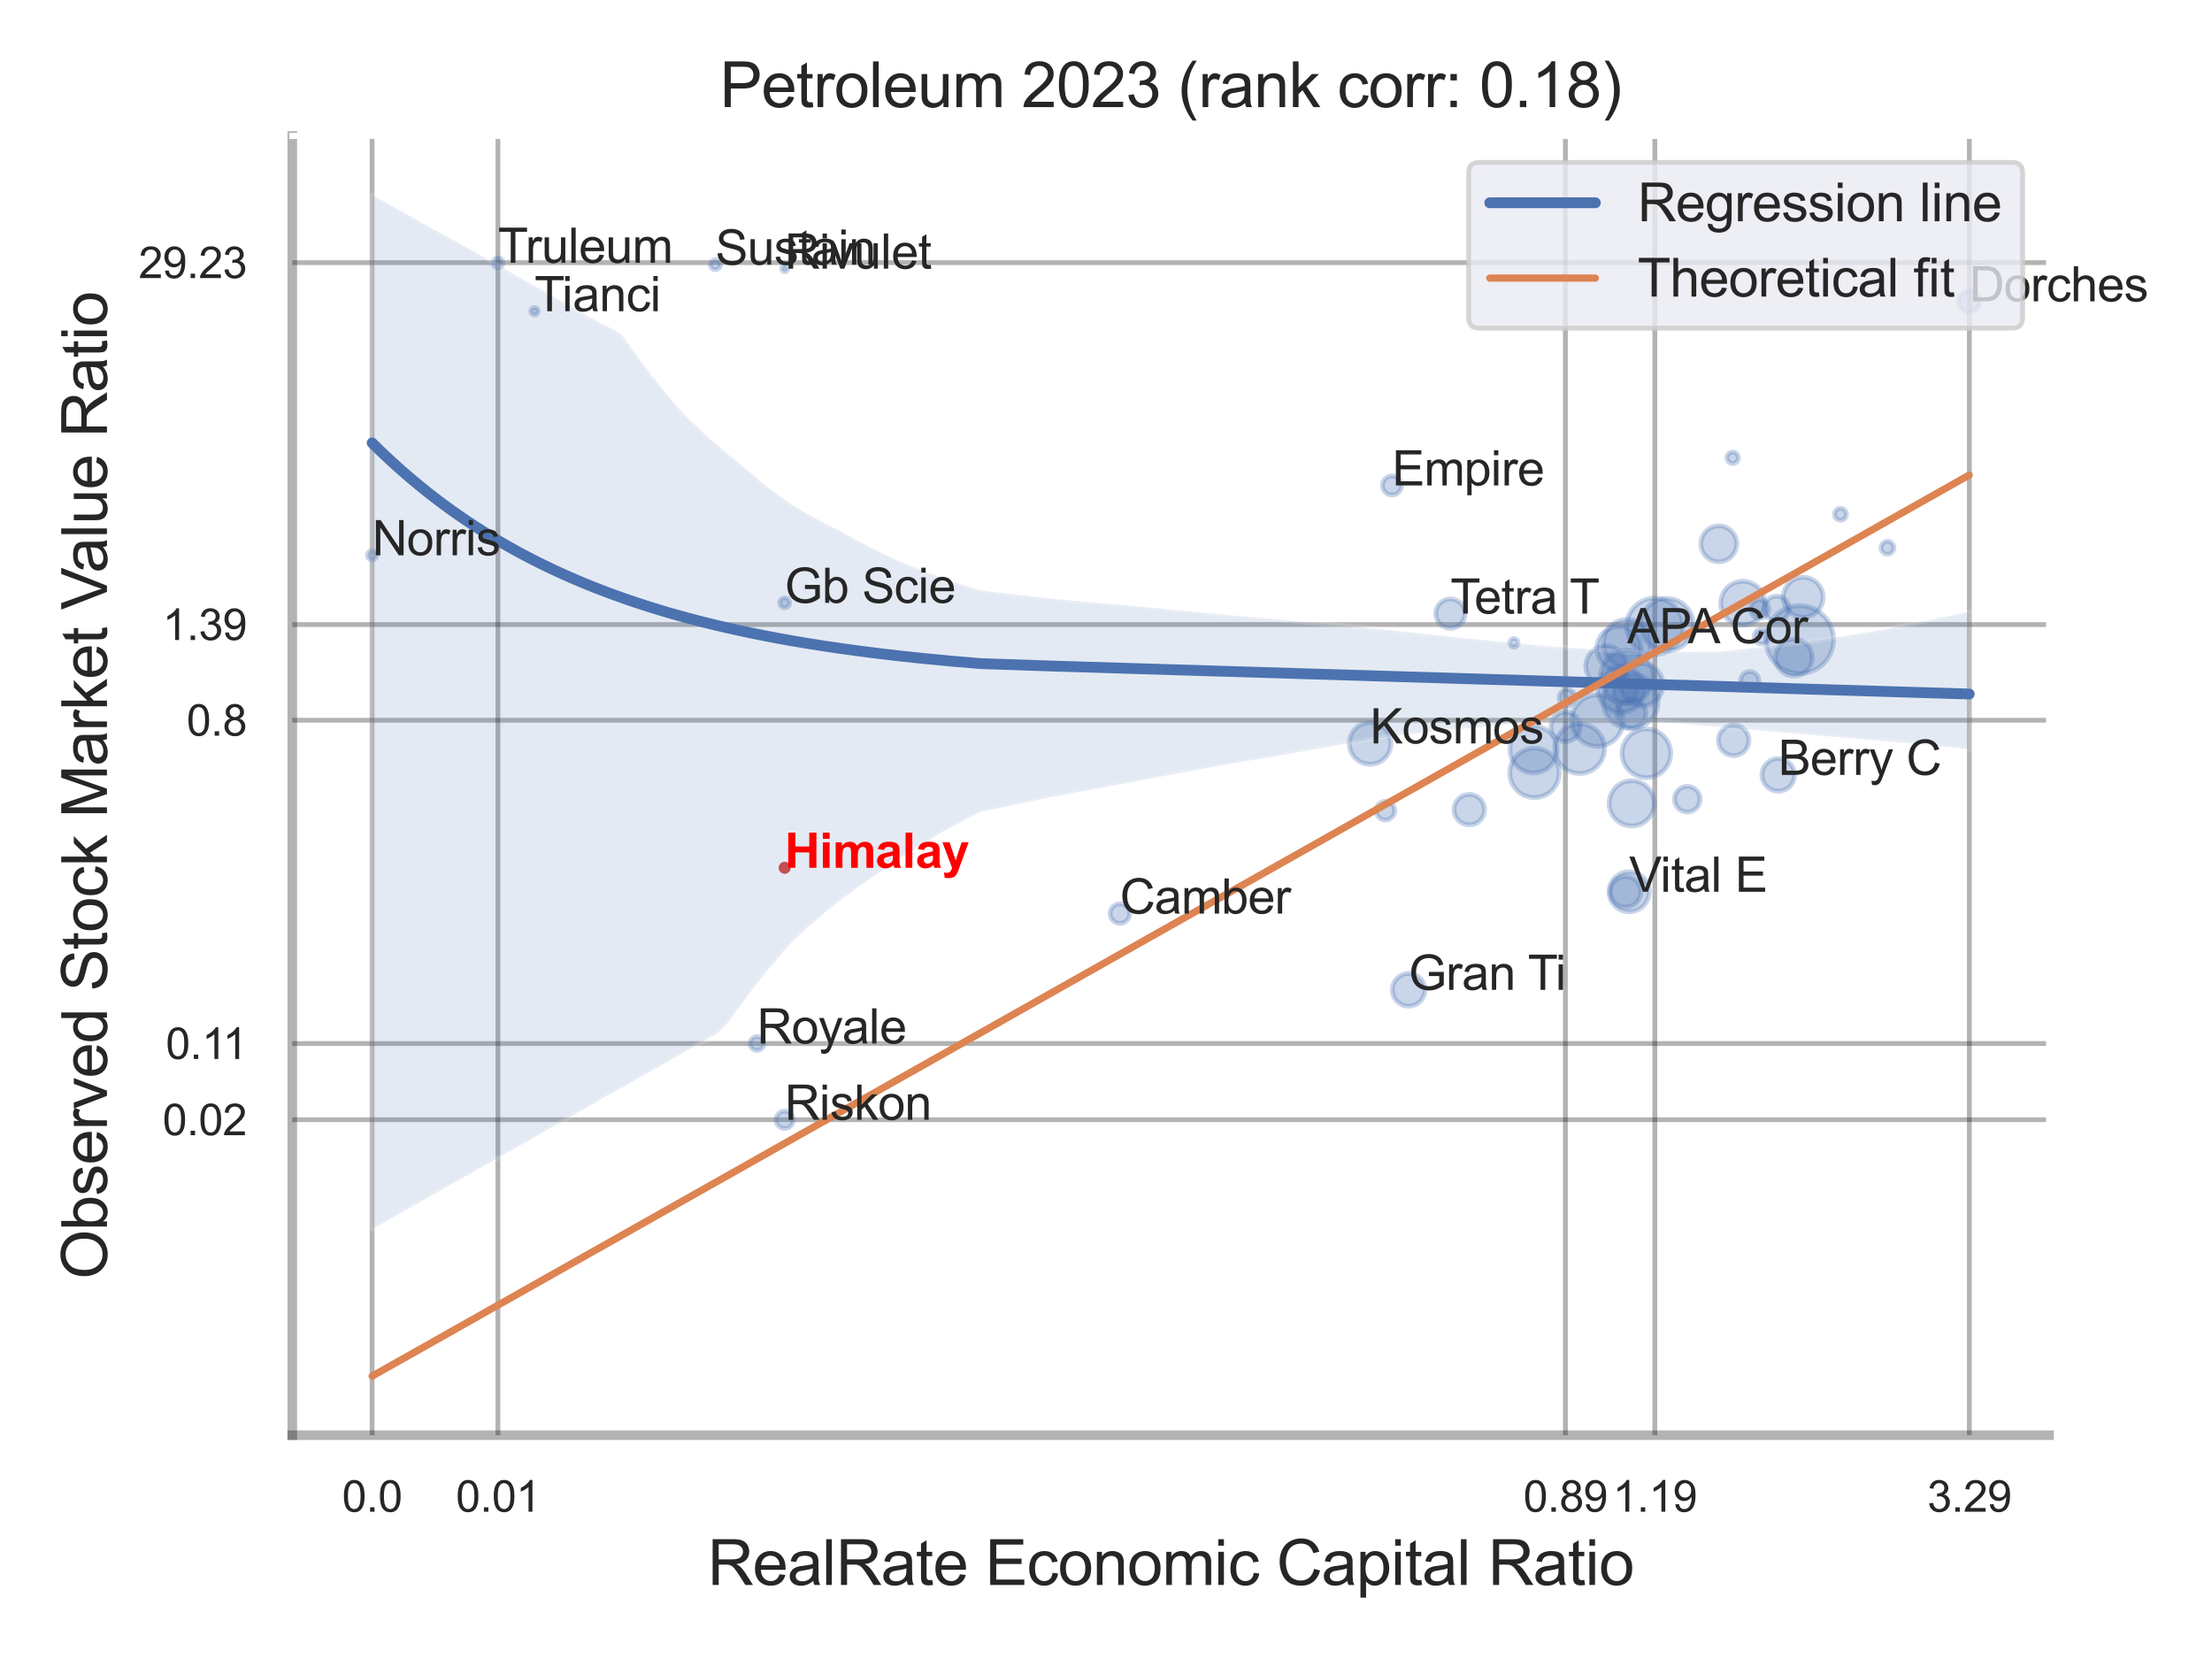 <?xml version="1.0" encoding="utf-8" standalone="no"?>
<!DOCTYPE svg PUBLIC "-//W3C//DTD SVG 1.1//EN"
  "http://www.w3.org/Graphics/SVG/1.1/DTD/svg11.dtd">
<svg xmlns:xlink="http://www.w3.org/1999/xlink" width="460.8pt" height="345.6pt" viewBox="0 0 460.8 345.6" xmlns="http://www.w3.org/2000/svg" version="1.1">
 <defs>
  <style type="text/css">*{stroke-linejoin: round; stroke-linecap: butt}</style>
 </defs>
 <g id="figure_1">
  <g id="patch_1">
   <path d="M 0 345.6 
L 460.8 345.6 
L 460.8 0 
L 0 0 
z
" style="fill: #ffffff"/>
  </g>
  <g id="axes_1">
   <g id="patch_2">
    <path d="M 60.885 298.98 
L 426.858 298.98 
L 426.858 28.32 
L 60.885 28.32 
z
" style="fill: #ffffff"/>
   </g>
   <g id="matplotlib.axis_1">
    <g id="xtick_1">
     <g id="line2d_1">
      <path d="M 77.516 298.98 
L 77.516 28.32 
" clip-path="url(#pb077a31ff2)" style="fill: none; stroke: #000000; stroke-opacity: 0.3; stroke-linecap: round"/>
     </g>
     <g id="text_1">
      <!-- 0.0 -->
      <g style="fill: #262626" transform="translate(71.261 314.922) scale(0.09 -0.09)">
       <defs>
        <path id="ArialMT-30" d="M 266 2259 
Q 266 3072 433 3567 
Q 600 4063 929 4331 
Q 1259 4600 1759 4600 
Q 2128 4600 2406 4451 
Q 2684 4303 2865 4023 
Q 3047 3744 3150 3342 
Q 3253 2941 3253 2259 
Q 3253 1453 3087 958 
Q 2922 463 2592 192 
Q 2263 -78 1759 -78 
Q 1097 -78 719 397 
Q 266 969 266 2259 
z
M 844 2259 
Q 844 1131 1108 757 
Q 1372 384 1759 384 
Q 2147 384 2411 759 
Q 2675 1134 2675 2259 
Q 2675 3391 2411 3762 
Q 2147 4134 1753 4134 
Q 1366 4134 1134 3806 
Q 844 3388 844 2259 
z
" transform="scale(0.016)"/>
        <path id="ArialMT-2e" d="M 581 0 
L 581 641 
L 1222 641 
L 1222 0 
L 581 0 
z
" transform="scale(0.016)"/>
       </defs>
       <use xlink:href="#ArialMT-30"/>
       <use xlink:href="#ArialMT-2e" x="55.615"/>
       <use xlink:href="#ArialMT-30" x="83.398"/>
      </g>
     </g>
    </g>
    <g id="xtick_2">
     <g id="line2d_2">
      <path d="M 103.728 298.98 
L 103.728 28.32 
" clip-path="url(#pb077a31ff2)" style="fill: none; stroke: #000000; stroke-opacity: 0.3; stroke-linecap: round"/>
     </g>
     <g id="text_2">
      <!-- 0.01 -->
      <g style="fill: #262626" transform="translate(94.971 314.922) scale(0.09 -0.09)">
       <defs>
        <path id="ArialMT-31" d="M 2384 0 
L 1822 0 
L 1822 3584 
Q 1619 3391 1289 3197 
Q 959 3003 697 2906 
L 697 3450 
Q 1169 3672 1522 3987 
Q 1875 4303 2022 4600 
L 2384 4600 
L 2384 0 
z
" transform="scale(0.016)"/>
       </defs>
       <use xlink:href="#ArialMT-30"/>
       <use xlink:href="#ArialMT-2e" x="55.615"/>
       <use xlink:href="#ArialMT-30" x="83.398"/>
       <use xlink:href="#ArialMT-31" x="139.014"/>
      </g>
     </g>
    </g>
    <g id="xtick_3">
     <g id="line2d_3">
      <path d="M 326.102 298.98 
L 326.102 28.32 
" clip-path="url(#pb077a31ff2)" style="fill: none; stroke: #000000; stroke-opacity: 0.3; stroke-linecap: round"/>
     </g>
     <g id="text_3">
      <!-- 0.89 -->
      <g style="fill: #262626" transform="translate(317.344 314.922) scale(0.09 -0.09)">
       <defs>
        <path id="ArialMT-38" d="M 1131 2484 
Q 781 2613 612 2850 
Q 444 3088 444 3419 
Q 444 3919 803 4259 
Q 1163 4600 1759 4600 
Q 2359 4600 2725 4251 
Q 3091 3903 3091 3403 
Q 3091 3084 2923 2848 
Q 2756 2613 2416 2484 
Q 2838 2347 3058 2040 
Q 3278 1734 3278 1309 
Q 3278 722 2862 322 
Q 2447 -78 1769 -78 
Q 1091 -78 675 323 
Q 259 725 259 1325 
Q 259 1772 486 2073 
Q 713 2375 1131 2484 
z
M 1019 3438 
Q 1019 3113 1228 2906 
Q 1438 2700 1772 2700 
Q 2097 2700 2305 2904 
Q 2513 3109 2513 3406 
Q 2513 3716 2298 3927 
Q 2084 4138 1766 4138 
Q 1444 4138 1231 3931 
Q 1019 3725 1019 3438 
z
M 838 1322 
Q 838 1081 952 856 
Q 1066 631 1291 507 
Q 1516 384 1775 384 
Q 2178 384 2440 643 
Q 2703 903 2703 1303 
Q 2703 1709 2433 1975 
Q 2163 2241 1756 2241 
Q 1359 2241 1098 1978 
Q 838 1716 838 1322 
z
" transform="scale(0.016)"/>
        <path id="ArialMT-39" d="M 350 1059 
L 891 1109 
Q 959 728 1153 556 
Q 1347 384 1650 384 
Q 1909 384 2104 503 
Q 2300 622 2425 820 
Q 2550 1019 2634 1356 
Q 2719 1694 2719 2044 
Q 2719 2081 2716 2156 
Q 2547 1888 2255 1720 
Q 1963 1553 1622 1553 
Q 1053 1553 659 1965 
Q 266 2378 266 3053 
Q 266 3750 677 4175 
Q 1088 4600 1706 4600 
Q 2153 4600 2523 4359 
Q 2894 4119 3086 3673 
Q 3278 3228 3278 2384 
Q 3278 1506 3087 986 
Q 2897 466 2520 194 
Q 2144 -78 1638 -78 
Q 1100 -78 759 220 
Q 419 519 350 1059 
z
M 2653 3081 
Q 2653 3566 2395 3850 
Q 2138 4134 1775 4134 
Q 1400 4134 1122 3828 
Q 844 3522 844 3034 
Q 844 2597 1108 2323 
Q 1372 2050 1759 2050 
Q 2150 2050 2401 2323 
Q 2653 2597 2653 3081 
z
" transform="scale(0.016)"/>
       </defs>
       <use xlink:href="#ArialMT-30"/>
       <use xlink:href="#ArialMT-2e" x="55.615"/>
       <use xlink:href="#ArialMT-38" x="83.398"/>
       <use xlink:href="#ArialMT-39" x="139.014"/>
      </g>
     </g>
    </g>
    <g id="xtick_4">
     <g id="line2d_4">
      <path d="M 344.73 298.98 
L 344.73 28.32 
" clip-path="url(#pb077a31ff2)" style="fill: none; stroke: #000000; stroke-opacity: 0.3; stroke-linecap: round"/>
     </g>
     <g id="text_4">
      <!-- 1.19 -->
      <g style="fill: #262626" transform="translate(335.973 314.922) scale(0.09 -0.09)">
       <use xlink:href="#ArialMT-31"/>
       <use xlink:href="#ArialMT-2e" x="55.615"/>
       <use xlink:href="#ArialMT-31" x="83.398"/>
       <use xlink:href="#ArialMT-39" x="139.014"/>
      </g>
     </g>
    </g>
    <g id="xtick_5">
     <g id="line2d_5">
      <path d="M 410.25 298.98 
L 410.25 28.32 
" clip-path="url(#pb077a31ff2)" style="fill: none; stroke: #000000; stroke-opacity: 0.3; stroke-linecap: round"/>
     </g>
     <g id="text_5">
      <!-- 3.29 -->
      <g style="fill: #262626" transform="translate(401.493 314.922) scale(0.09 -0.09)">
       <defs>
        <path id="ArialMT-33" d="M 269 1209 
L 831 1284 
Q 928 806 1161 595 
Q 1394 384 1728 384 
Q 2125 384 2398 659 
Q 2672 934 2672 1341 
Q 2672 1728 2419 1979 
Q 2166 2231 1775 2231 
Q 1616 2231 1378 2169 
L 1441 2663 
Q 1497 2656 1531 2656 
Q 1891 2656 2178 2843 
Q 2466 3031 2466 3422 
Q 2466 3731 2256 3934 
Q 2047 4138 1716 4138 
Q 1388 4138 1169 3931 
Q 950 3725 888 3313 
L 325 3413 
Q 428 3978 793 4289 
Q 1159 4600 1703 4600 
Q 2078 4600 2393 4439 
Q 2709 4278 2876 4000 
Q 3044 3722 3044 3409 
Q 3044 3113 2884 2869 
Q 2725 2625 2413 2481 
Q 2819 2388 3044 2092 
Q 3269 1797 3269 1353 
Q 3269 753 2831 336 
Q 2394 -81 1725 -81 
Q 1122 -81 723 278 
Q 325 638 269 1209 
z
" transform="scale(0.016)"/>
        <path id="ArialMT-32" d="M 3222 541 
L 3222 0 
L 194 0 
Q 188 203 259 391 
Q 375 700 629 1000 
Q 884 1300 1366 1694 
Q 2113 2306 2375 2664 
Q 2638 3022 2638 3341 
Q 2638 3675 2398 3904 
Q 2159 4134 1775 4134 
Q 1369 4134 1125 3890 
Q 881 3647 878 3216 
L 300 3275 
Q 359 3922 746 4261 
Q 1134 4600 1788 4600 
Q 2447 4600 2831 4234 
Q 3216 3869 3216 3328 
Q 3216 3053 3103 2787 
Q 2991 2522 2730 2228 
Q 2469 1934 1863 1422 
Q 1356 997 1212 845 
Q 1069 694 975 541 
L 3222 541 
z
" transform="scale(0.016)"/>
       </defs>
       <use xlink:href="#ArialMT-33"/>
       <use xlink:href="#ArialMT-2e" x="55.615"/>
       <use xlink:href="#ArialMT-32" x="83.398"/>
       <use xlink:href="#ArialMT-39" x="139.014"/>
      </g>
     </g>
    </g>
    <g id="xtick_6"/>
    <g id="xtick_7"/>
    <g id="xtick_8"/>
    <g id="text_6">
     <!-- RealRate Economic Capital Ratio -->
     <g style="fill: #262626" transform="translate(147.413 330.174) scale(0.13 -0.13)">
      <defs>
       <path id="ArialMT-52" d="M 503 0 
L 503 4581 
L 2534 4581 
Q 3147 4581 3465 4457 
Q 3784 4334 3975 4021 
Q 4166 3709 4166 3331 
Q 4166 2844 3850 2509 
Q 3534 2175 2875 2084 
Q 3116 1969 3241 1856 
Q 3506 1613 3744 1247 
L 4541 0 
L 3778 0 
L 3172 953 
Q 2906 1366 2734 1584 
Q 2563 1803 2427 1890 
Q 2291 1978 2150 2013 
Q 2047 2034 1813 2034 
L 1109 2034 
L 1109 0 
L 503 0 
z
M 1109 2559 
L 2413 2559 
Q 2828 2559 3062 2645 
Q 3297 2731 3419 2920 
Q 3541 3109 3541 3331 
Q 3541 3656 3305 3865 
Q 3069 4075 2559 4075 
L 1109 4075 
L 1109 2559 
z
" transform="scale(0.016)"/>
       <path id="ArialMT-65" d="M 2694 1069 
L 3275 997 
Q 3138 488 2766 206 
Q 2394 -75 1816 -75 
Q 1088 -75 661 373 
Q 234 822 234 1631 
Q 234 2469 665 2931 
Q 1097 3394 1784 3394 
Q 2450 3394 2872 2941 
Q 3294 2488 3294 1666 
Q 3294 1616 3291 1516 
L 816 1516 
Q 847 969 1125 678 
Q 1403 388 1819 388 
Q 2128 388 2347 550 
Q 2566 713 2694 1069 
z
M 847 1978 
L 2700 1978 
Q 2663 2397 2488 2606 
Q 2219 2931 1791 2931 
Q 1403 2931 1139 2672 
Q 875 2413 847 1978 
z
" transform="scale(0.016)"/>
       <path id="ArialMT-61" d="M 2588 409 
Q 2275 144 1986 34 
Q 1697 -75 1366 -75 
Q 819 -75 525 192 
Q 231 459 231 875 
Q 231 1119 342 1320 
Q 453 1522 633 1644 
Q 813 1766 1038 1828 
Q 1203 1872 1538 1913 
Q 2219 1994 2541 2106 
Q 2544 2222 2544 2253 
Q 2544 2597 2384 2738 
Q 2169 2928 1744 2928 
Q 1347 2928 1158 2789 
Q 969 2650 878 2297 
L 328 2372 
Q 403 2725 575 2942 
Q 747 3159 1072 3276 
Q 1397 3394 1825 3394 
Q 2250 3394 2515 3294 
Q 2781 3194 2906 3042 
Q 3031 2891 3081 2659 
Q 3109 2516 3109 2141 
L 3109 1391 
Q 3109 606 3145 398 
Q 3181 191 3288 0 
L 2700 0 
Q 2613 175 2588 409 
z
M 2541 1666 
Q 2234 1541 1622 1453 
Q 1275 1403 1131 1340 
Q 988 1278 909 1158 
Q 831 1038 831 891 
Q 831 666 1001 516 
Q 1172 366 1500 366 
Q 1825 366 2078 508 
Q 2331 650 2450 897 
Q 2541 1088 2541 1459 
L 2541 1666 
z
" transform="scale(0.016)"/>
       <path id="ArialMT-6c" d="M 409 0 
L 409 4581 
L 972 4581 
L 972 0 
L 409 0 
z
" transform="scale(0.016)"/>
       <path id="ArialMT-74" d="M 1650 503 
L 1731 6 
Q 1494 -44 1306 -44 
Q 1000 -44 831 53 
Q 663 150 594 308 
Q 525 466 525 972 
L 525 2881 
L 113 2881 
L 113 3319 
L 525 3319 
L 525 4141 
L 1084 4478 
L 1084 3319 
L 1650 3319 
L 1650 2881 
L 1084 2881 
L 1084 941 
Q 1084 700 1114 631 
Q 1144 563 1211 522 
Q 1278 481 1403 481 
Q 1497 481 1650 503 
z
" transform="scale(0.016)"/>
       <path id="ArialMT-20" transform="scale(0.016)"/>
       <path id="ArialMT-45" d="M 506 0 
L 506 4581 
L 3819 4581 
L 3819 4041 
L 1113 4041 
L 1113 2638 
L 3647 2638 
L 3647 2100 
L 1113 2100 
L 1113 541 
L 3925 541 
L 3925 0 
L 506 0 
z
" transform="scale(0.016)"/>
       <path id="ArialMT-63" d="M 2588 1216 
L 3141 1144 
Q 3050 572 2676 248 
Q 2303 -75 1759 -75 
Q 1078 -75 664 370 
Q 250 816 250 1647 
Q 250 2184 428 2587 
Q 606 2991 970 3192 
Q 1334 3394 1763 3394 
Q 2303 3394 2647 3120 
Q 2991 2847 3088 2344 
L 2541 2259 
Q 2463 2594 2264 2762 
Q 2066 2931 1784 2931 
Q 1359 2931 1093 2626 
Q 828 2322 828 1663 
Q 828 994 1084 691 
Q 1341 388 1753 388 
Q 2084 388 2306 591 
Q 2528 794 2588 1216 
z
" transform="scale(0.016)"/>
       <path id="ArialMT-6f" d="M 213 1659 
Q 213 2581 725 3025 
Q 1153 3394 1769 3394 
Q 2453 3394 2887 2945 
Q 3322 2497 3322 1706 
Q 3322 1066 3130 698 
Q 2938 331 2570 128 
Q 2203 -75 1769 -75 
Q 1072 -75 642 372 
Q 213 819 213 1659 
z
M 791 1659 
Q 791 1022 1069 705 
Q 1347 388 1769 388 
Q 2188 388 2466 706 
Q 2744 1025 2744 1678 
Q 2744 2294 2464 2611 
Q 2184 2928 1769 2928 
Q 1347 2928 1069 2612 
Q 791 2297 791 1659 
z
" transform="scale(0.016)"/>
       <path id="ArialMT-6e" d="M 422 0 
L 422 3319 
L 928 3319 
L 928 2847 
Q 1294 3394 1984 3394 
Q 2284 3394 2536 3286 
Q 2788 3178 2913 3003 
Q 3038 2828 3088 2588 
Q 3119 2431 3119 2041 
L 3119 0 
L 2556 0 
L 2556 2019 
Q 2556 2363 2490 2533 
Q 2425 2703 2258 2804 
Q 2091 2906 1866 2906 
Q 1506 2906 1245 2678 
Q 984 2450 984 1813 
L 984 0 
L 422 0 
z
" transform="scale(0.016)"/>
       <path id="ArialMT-6d" d="M 422 0 
L 422 3319 
L 925 3319 
L 925 2853 
Q 1081 3097 1340 3245 
Q 1600 3394 1931 3394 
Q 2300 3394 2536 3241 
Q 2772 3088 2869 2813 
Q 3263 3394 3894 3394 
Q 4388 3394 4653 3120 
Q 4919 2847 4919 2278 
L 4919 0 
L 4359 0 
L 4359 2091 
Q 4359 2428 4304 2576 
Q 4250 2725 4106 2815 
Q 3963 2906 3769 2906 
Q 3419 2906 3187 2673 
Q 2956 2441 2956 1928 
L 2956 0 
L 2394 0 
L 2394 2156 
Q 2394 2531 2256 2718 
Q 2119 2906 1806 2906 
Q 1569 2906 1367 2781 
Q 1166 2656 1075 2415 
Q 984 2175 984 1722 
L 984 0 
L 422 0 
z
" transform="scale(0.016)"/>
       <path id="ArialMT-69" d="M 425 3934 
L 425 4581 
L 988 4581 
L 988 3934 
L 425 3934 
z
M 425 0 
L 425 3319 
L 988 3319 
L 988 0 
L 425 0 
z
" transform="scale(0.016)"/>
       <path id="ArialMT-43" d="M 3763 1606 
L 4369 1453 
Q 4178 706 3683 314 
Q 3188 -78 2472 -78 
Q 1731 -78 1267 223 
Q 803 525 561 1097 
Q 319 1669 319 2325 
Q 319 3041 592 3573 
Q 866 4106 1370 4382 
Q 1875 4659 2481 4659 
Q 3169 4659 3637 4309 
Q 4106 3959 4291 3325 
L 3694 3184 
Q 3534 3684 3231 3912 
Q 2928 4141 2469 4141 
Q 1941 4141 1586 3887 
Q 1231 3634 1087 3207 
Q 944 2781 944 2328 
Q 944 1744 1114 1308 
Q 1284 872 1643 656 
Q 2003 441 2422 441 
Q 2931 441 3284 734 
Q 3638 1028 3763 1606 
z
" transform="scale(0.016)"/>
       <path id="ArialMT-70" d="M 422 -1272 
L 422 3319 
L 934 3319 
L 934 2888 
Q 1116 3141 1344 3267 
Q 1572 3394 1897 3394 
Q 2322 3394 2647 3175 
Q 2972 2956 3137 2557 
Q 3303 2159 3303 1684 
Q 3303 1175 3120 767 
Q 2938 359 2589 142 
Q 2241 -75 1856 -75 
Q 1575 -75 1351 44 
Q 1128 163 984 344 
L 984 -1272 
L 422 -1272 
z
M 931 1641 
Q 931 1000 1190 694 
Q 1450 388 1819 388 
Q 2194 388 2461 705 
Q 2728 1022 2728 1688 
Q 2728 2322 2467 2637 
Q 2206 2953 1844 2953 
Q 1484 2953 1207 2617 
Q 931 2281 931 1641 
z
" transform="scale(0.016)"/>
      </defs>
      <use xlink:href="#ArialMT-52"/>
      <use xlink:href="#ArialMT-65" x="72.217"/>
      <use xlink:href="#ArialMT-61" x="127.832"/>
      <use xlink:href="#ArialMT-6c" x="183.447"/>
      <use xlink:href="#ArialMT-52" x="205.664"/>
      <use xlink:href="#ArialMT-61" x="277.881"/>
      <use xlink:href="#ArialMT-74" x="333.496"/>
      <use xlink:href="#ArialMT-65" x="361.279"/>
      <use xlink:href="#ArialMT-20" x="416.895"/>
      <use xlink:href="#ArialMT-45" x="444.678"/>
      <use xlink:href="#ArialMT-63" x="511.377"/>
      <use xlink:href="#ArialMT-6f" x="561.377"/>
      <use xlink:href="#ArialMT-6e" x="616.992"/>
      <use xlink:href="#ArialMT-6f" x="672.607"/>
      <use xlink:href="#ArialMT-6d" x="728.223"/>
      <use xlink:href="#ArialMT-69" x="811.523"/>
      <use xlink:href="#ArialMT-63" x="833.74"/>
      <use xlink:href="#ArialMT-20" x="883.74"/>
      <use xlink:href="#ArialMT-43" x="911.523"/>
      <use xlink:href="#ArialMT-61" x="983.74"/>
      <use xlink:href="#ArialMT-70" x="1039.355"/>
      <use xlink:href="#ArialMT-69" x="1094.971"/>
      <use xlink:href="#ArialMT-74" x="1117.188"/>
      <use xlink:href="#ArialMT-61" x="1144.971"/>
      <use xlink:href="#ArialMT-6c" x="1200.586"/>
      <use xlink:href="#ArialMT-20" x="1222.803"/>
      <use xlink:href="#ArialMT-52" x="1250.586"/>
      <use xlink:href="#ArialMT-61" x="1322.803"/>
      <use xlink:href="#ArialMT-74" x="1378.418"/>
      <use xlink:href="#ArialMT-69" x="1406.201"/>
      <use xlink:href="#ArialMT-6f" x="1428.418"/>
     </g>
    </g>
   </g>
   <g id="matplotlib.axis_2">
    <g id="ytick_1">
     <g id="line2d_6">
      <path d="M 60.885 233.259 
L 426.858 233.259 
" clip-path="url(#pb077a31ff2)" style="fill: none; stroke: #000000; stroke-opacity: 0.3; stroke-linecap: round"/>
     </g>
     <g id="text_7">
      <!-- 0.02 -->
      <g style="fill: #262626" transform="translate(33.87 236.48) scale(0.09 -0.09)">
       <use xlink:href="#ArialMT-30"/>
       <use xlink:href="#ArialMT-2e" x="55.615"/>
       <use xlink:href="#ArialMT-30" x="83.398"/>
       <use xlink:href="#ArialMT-32" x="139.014"/>
      </g>
     </g>
    </g>
    <g id="ytick_2">
     <g id="line2d_7">
      <path d="M 60.885 217.385 
L 426.858 217.385 
" clip-path="url(#pb077a31ff2)" style="fill: none; stroke: #000000; stroke-opacity: 0.3; stroke-linecap: round"/>
     </g>
     <g id="text_8">
      <!-- 0.11 -->
      <g style="fill: #262626" transform="translate(34.534 220.606) scale(0.09 -0.09)">
       <use xlink:href="#ArialMT-30"/>
       <use xlink:href="#ArialMT-2e" x="55.615"/>
       <use xlink:href="#ArialMT-31" x="83.398"/>
       <use xlink:href="#ArialMT-31" x="131.639"/>
      </g>
     </g>
    </g>
    <g id="ytick_3">
     <g id="line2d_8">
      <path d="M 60.885 150.04 
L 426.858 150.04 
" clip-path="url(#pb077a31ff2)" style="fill: none; stroke: #000000; stroke-opacity: 0.3; stroke-linecap: round"/>
     </g>
     <g id="text_9">
      <!-- 0.8 -->
      <g style="fill: #262626" transform="translate(38.875 153.261) scale(0.09 -0.09)">
       <use xlink:href="#ArialMT-30"/>
       <use xlink:href="#ArialMT-2e" x="55.615"/>
       <use xlink:href="#ArialMT-38" x="83.398"/>
      </g>
     </g>
    </g>
    <g id="ytick_4">
     <g id="line2d_9">
      <path d="M 60.885 130.106 
L 426.858 130.106 
" clip-path="url(#pb077a31ff2)" style="fill: none; stroke: #000000; stroke-opacity: 0.3; stroke-linecap: round"/>
     </g>
     <g id="text_10">
      <!-- 1.39 -->
      <g style="fill: #262626" transform="translate(33.87 133.327) scale(0.09 -0.09)">
       <use xlink:href="#ArialMT-31"/>
       <use xlink:href="#ArialMT-2e" x="55.615"/>
       <use xlink:href="#ArialMT-33" x="83.398"/>
       <use xlink:href="#ArialMT-39" x="139.014"/>
      </g>
     </g>
    </g>
    <g id="ytick_5">
     <g id="line2d_10">
      <path d="M 60.885 54.71 
L 426.858 54.71 
" clip-path="url(#pb077a31ff2)" style="fill: none; stroke: #000000; stroke-opacity: 0.3; stroke-linecap: round"/>
     </g>
     <g id="text_11">
      <!-- 29.23 -->
      <g style="fill: #262626" transform="translate(28.865 57.931) scale(0.09 -0.09)">
       <use xlink:href="#ArialMT-32"/>
       <use xlink:href="#ArialMT-39" x="55.615"/>
       <use xlink:href="#ArialMT-2e" x="111.23"/>
       <use xlink:href="#ArialMT-32" x="139.014"/>
       <use xlink:href="#ArialMT-33" x="194.629"/>
      </g>
     </g>
    </g>
    <g id="ytick_6"/>
    <g id="ytick_7"/>
    <g id="ytick_8"/>
    <g id="ytick_9"/>
    <g id="text_12">
     <!-- Observed Stock Market Value Ratio -->
     <g style="fill: #262626" transform="translate(22.282 266.489) rotate(-90) scale(0.13 -0.13)">
      <defs>
       <path id="ArialMT-4f" d="M 309 2231 
Q 309 3372 921 4017 
Q 1534 4663 2503 4663 
Q 3138 4663 3647 4359 
Q 4156 4056 4423 3514 
Q 4691 2972 4691 2284 
Q 4691 1588 4409 1038 
Q 4128 488 3612 205 
Q 3097 -78 2500 -78 
Q 1853 -78 1343 234 
Q 834 547 571 1087 
Q 309 1628 309 2231 
z
M 934 2222 
Q 934 1394 1379 917 
Q 1825 441 2497 441 
Q 3181 441 3623 922 
Q 4066 1403 4066 2288 
Q 4066 2847 3877 3264 
Q 3688 3681 3323 3911 
Q 2959 4141 2506 4141 
Q 1863 4141 1398 3698 
Q 934 3256 934 2222 
z
" transform="scale(0.016)"/>
       <path id="ArialMT-62" d="M 941 0 
L 419 0 
L 419 4581 
L 981 4581 
L 981 2947 
Q 1338 3394 1891 3394 
Q 2197 3394 2470 3270 
Q 2744 3147 2920 2923 
Q 3097 2700 3197 2384 
Q 3297 2069 3297 1709 
Q 3297 856 2875 390 
Q 2453 -75 1863 -75 
Q 1275 -75 941 416 
L 941 0 
z
M 934 1684 
Q 934 1088 1097 822 
Q 1363 388 1816 388 
Q 2184 388 2453 708 
Q 2722 1028 2722 1663 
Q 2722 2313 2464 2622 
Q 2206 2931 1841 2931 
Q 1472 2931 1203 2611 
Q 934 2291 934 1684 
z
" transform="scale(0.016)"/>
       <path id="ArialMT-73" d="M 197 991 
L 753 1078 
Q 800 744 1014 566 
Q 1228 388 1613 388 
Q 2000 388 2187 545 
Q 2375 703 2375 916 
Q 2375 1106 2209 1216 
Q 2094 1291 1634 1406 
Q 1016 1563 777 1677 
Q 538 1791 414 1992 
Q 291 2194 291 2438 
Q 291 2659 392 2848 
Q 494 3038 669 3163 
Q 800 3259 1026 3326 
Q 1253 3394 1513 3394 
Q 1903 3394 2198 3281 
Q 2494 3169 2634 2976 
Q 2775 2784 2828 2463 
L 2278 2388 
Q 2241 2644 2061 2787 
Q 1881 2931 1553 2931 
Q 1166 2931 1000 2803 
Q 834 2675 834 2503 
Q 834 2394 903 2306 
Q 972 2216 1119 2156 
Q 1203 2125 1616 2013 
Q 2213 1853 2448 1751 
Q 2684 1650 2818 1456 
Q 2953 1263 2953 975 
Q 2953 694 2789 445 
Q 2625 197 2315 61 
Q 2006 -75 1616 -75 
Q 969 -75 630 194 
Q 291 463 197 991 
z
" transform="scale(0.016)"/>
       <path id="ArialMT-72" d="M 416 0 
L 416 3319 
L 922 3319 
L 922 2816 
Q 1116 3169 1280 3281 
Q 1444 3394 1641 3394 
Q 1925 3394 2219 3213 
L 2025 2691 
Q 1819 2813 1613 2813 
Q 1428 2813 1281 2702 
Q 1134 2591 1072 2394 
Q 978 2094 978 1738 
L 978 0 
L 416 0 
z
" transform="scale(0.016)"/>
       <path id="ArialMT-76" d="M 1344 0 
L 81 3319 
L 675 3319 
L 1388 1331 
Q 1503 1009 1600 663 
Q 1675 925 1809 1294 
L 2547 3319 
L 3125 3319 
L 1869 0 
L 1344 0 
z
" transform="scale(0.016)"/>
       <path id="ArialMT-64" d="M 2575 0 
L 2575 419 
Q 2259 -75 1647 -75 
Q 1250 -75 917 144 
Q 584 363 401 755 
Q 219 1147 219 1656 
Q 219 2153 384 2558 
Q 550 2963 881 3178 
Q 1213 3394 1622 3394 
Q 1922 3394 2156 3267 
Q 2391 3141 2538 2938 
L 2538 4581 
L 3097 4581 
L 3097 0 
L 2575 0 
z
M 797 1656 
Q 797 1019 1065 703 
Q 1334 388 1700 388 
Q 2069 388 2326 689 
Q 2584 991 2584 1609 
Q 2584 2291 2321 2609 
Q 2059 2928 1675 2928 
Q 1300 2928 1048 2622 
Q 797 2316 797 1656 
z
" transform="scale(0.016)"/>
       <path id="ArialMT-53" d="M 288 1472 
L 859 1522 
Q 900 1178 1048 958 
Q 1197 738 1509 602 
Q 1822 466 2213 466 
Q 2559 466 2825 569 
Q 3091 672 3220 851 
Q 3350 1031 3350 1244 
Q 3350 1459 3225 1620 
Q 3100 1781 2813 1891 
Q 2628 1963 1997 2114 
Q 1366 2266 1113 2400 
Q 784 2572 623 2826 
Q 463 3081 463 3397 
Q 463 3744 659 4045 
Q 856 4347 1234 4503 
Q 1613 4659 2075 4659 
Q 2584 4659 2973 4495 
Q 3363 4331 3572 4012 
Q 3781 3694 3797 3291 
L 3216 3247 
Q 3169 3681 2898 3903 
Q 2628 4125 2100 4125 
Q 1550 4125 1298 3923 
Q 1047 3722 1047 3438 
Q 1047 3191 1225 3031 
Q 1400 2872 2139 2705 
Q 2878 2538 3153 2413 
Q 3553 2228 3743 1945 
Q 3934 1663 3934 1294 
Q 3934 928 3725 604 
Q 3516 281 3123 101 
Q 2731 -78 2241 -78 
Q 1619 -78 1198 103 
Q 778 284 539 648 
Q 300 1013 288 1472 
z
" transform="scale(0.016)"/>
       <path id="ArialMT-6b" d="M 425 0 
L 425 4581 
L 988 4581 
L 988 1969 
L 2319 3319 
L 3047 3319 
L 1778 2088 
L 3175 0 
L 2481 0 
L 1384 1697 
L 988 1316 
L 988 0 
L 425 0 
z
" transform="scale(0.016)"/>
       <path id="ArialMT-4d" d="M 475 0 
L 475 4581 
L 1388 4581 
L 2472 1338 
Q 2622 884 2691 659 
Q 2769 909 2934 1394 
L 4031 4581 
L 4847 4581 
L 4847 0 
L 4263 0 
L 4263 3834 
L 2931 0 
L 2384 0 
L 1059 3900 
L 1059 0 
L 475 0 
z
" transform="scale(0.016)"/>
       <path id="ArialMT-56" d="M 1803 0 
L 28 4581 
L 684 4581 
L 1875 1253 
Q 2019 853 2116 503 
Q 2222 878 2363 1253 
L 3600 4581 
L 4219 4581 
L 2425 0 
L 1803 0 
z
" transform="scale(0.016)"/>
       <path id="ArialMT-75" d="M 2597 0 
L 2597 488 
Q 2209 -75 1544 -75 
Q 1250 -75 995 37 
Q 741 150 617 320 
Q 494 491 444 738 
Q 409 903 409 1263 
L 409 3319 
L 972 3319 
L 972 1478 
Q 972 1038 1006 884 
Q 1059 663 1231 536 
Q 1403 409 1656 409 
Q 1909 409 2131 539 
Q 2353 669 2445 892 
Q 2538 1116 2538 1541 
L 2538 3319 
L 3100 3319 
L 3100 0 
L 2597 0 
z
" transform="scale(0.016)"/>
      </defs>
      <use xlink:href="#ArialMT-4f"/>
      <use xlink:href="#ArialMT-62" x="77.783"/>
      <use xlink:href="#ArialMT-73" x="133.398"/>
      <use xlink:href="#ArialMT-65" x="183.398"/>
      <use xlink:href="#ArialMT-72" x="239.014"/>
      <use xlink:href="#ArialMT-76" x="272.314"/>
      <use xlink:href="#ArialMT-65" x="322.314"/>
      <use xlink:href="#ArialMT-64" x="377.93"/>
      <use xlink:href="#ArialMT-20" x="433.545"/>
      <use xlink:href="#ArialMT-53" x="461.328"/>
      <use xlink:href="#ArialMT-74" x="528.027"/>
      <use xlink:href="#ArialMT-6f" x="555.811"/>
      <use xlink:href="#ArialMT-63" x="611.426"/>
      <use xlink:href="#ArialMT-6b" x="661.426"/>
      <use xlink:href="#ArialMT-20" x="711.426"/>
      <use xlink:href="#ArialMT-4d" x="739.209"/>
      <use xlink:href="#ArialMT-61" x="822.51"/>
      <use xlink:href="#ArialMT-72" x="878.125"/>
      <use xlink:href="#ArialMT-6b" x="911.426"/>
      <use xlink:href="#ArialMT-65" x="961.426"/>
      <use xlink:href="#ArialMT-74" x="1017.041"/>
      <use xlink:href="#ArialMT-20" x="1044.824"/>
      <use xlink:href="#ArialMT-56" x="1072.607"/>
      <use xlink:href="#ArialMT-61" x="1131.932"/>
      <use xlink:href="#ArialMT-6c" x="1187.547"/>
      <use xlink:href="#ArialMT-75" x="1209.764"/>
      <use xlink:href="#ArialMT-65" x="1265.379"/>
      <use xlink:href="#ArialMT-20" x="1320.994"/>
      <use xlink:href="#ArialMT-52" x="1348.777"/>
      <use xlink:href="#ArialMT-61" x="1420.994"/>
      <use xlink:href="#ArialMT-74" x="1476.609"/>
      <use xlink:href="#ArialMT-69" x="1504.393"/>
      <use xlink:href="#ArialMT-6f" x="1526.609"/>
     </g>
    </g>
   </g>
   <g id="PathCollection_1">
    <path d="M 332.769 155.465 
C 334.191 155.465 335.554 154.9 336.559 153.895 
C 337.565 152.89 338.13 151.526 338.13 150.104 
C 338.13 148.683 337.565 147.319 336.559 146.314 
C 335.554 145.308 334.191 144.743 332.769 144.743 
C 331.347 144.743 329.983 145.308 328.978 146.314 
C 327.973 147.319 327.408 148.683 327.408 150.104 
C 327.408 151.526 327.973 152.89 328.978 153.895 
C 329.983 154.9 331.347 155.465 332.769 155.465 
z
" clip-path="url(#pb077a31ff2)" style="fill: #4c72b0; fill-opacity: 0.3; stroke: #4c72b0; stroke-opacity: 0.3"/>
    <path d="M 326.475 147.015 
C 326.922 147.015 327.351 146.837 327.667 146.521 
C 327.983 146.205 328.16 145.777 328.16 145.33 
C 328.16 144.883 327.983 144.454 327.667 144.138 
C 327.351 143.822 326.922 143.645 326.475 143.645 
C 326.028 143.645 325.6 143.822 325.284 144.138 
C 324.968 144.454 324.79 144.883 324.79 145.33 
C 324.79 145.777 324.968 146.205 325.284 146.521 
C 325.6 146.837 326.028 147.015 326.475 147.015 
z
" clip-path="url(#pb077a31ff2)" style="fill: #4c72b0; fill-opacity: 0.3; stroke: #4c72b0; stroke-opacity: 0.3"/>
    <path d="M 339.699 151.801 
C 341.218 151.801 342.675 151.198 343.749 150.124 
C 344.823 149.05 345.426 147.593 345.426 146.075 
C 345.426 144.556 344.823 143.099 343.749 142.025 
C 342.675 140.951 341.218 140.348 339.699 140.348 
C 338.18 140.348 336.724 140.951 335.65 142.025 
C 334.576 143.099 333.972 144.556 333.972 146.075 
C 333.972 147.593 334.576 149.05 335.65 150.124 
C 336.724 151.198 338.18 151.801 339.699 151.801 
z
" clip-path="url(#pb077a31ff2)" style="fill: #4c72b0; fill-opacity: 0.3; stroke: #4c72b0; stroke-opacity: 0.3"/>
    <path d="M 338.578 146.555 
C 339.222 146.555 339.839 146.299 340.294 145.844 
C 340.749 145.389 341.005 144.772 341.005 144.129 
C 341.005 143.485 340.749 142.868 340.294 142.413 
C 339.839 141.958 339.222 141.702 338.578 141.702 
C 337.935 141.702 337.318 141.958 336.863 142.413 
C 336.408 142.868 336.152 143.485 336.152 144.129 
C 336.152 144.772 336.408 145.389 336.863 145.844 
C 337.318 146.299 337.935 146.555 338.578 146.555 
z
" clip-path="url(#pb077a31ff2)" style="fill: #4c72b0; fill-opacity: 0.3; stroke: #4c72b0; stroke-opacity: 0.3"/>
    <path d="M 306.081 171.84 
C 306.924 171.84 307.732 171.505 308.328 170.909 
C 308.924 170.313 309.259 169.504 309.259 168.661 
C 309.259 167.819 308.924 167.01 308.328 166.414 
C 307.732 165.818 306.924 165.483 306.081 165.483 
C 305.238 165.483 304.43 165.818 303.834 166.414 
C 303.238 167.01 302.903 167.819 302.903 168.661 
C 302.903 169.504 303.238 170.313 303.834 170.909 
C 304.43 171.505 305.238 171.84 306.081 171.84 
z
" clip-path="url(#pb077a31ff2)" style="fill: #4c72b0; fill-opacity: 0.3; stroke: #4c72b0; stroke-opacity: 0.3"/>
    <path d="M 393.185 115.443 
C 393.54 115.443 393.88 115.302 394.131 115.051 
C 394.382 114.801 394.523 114.46 394.523 114.106 
C 394.523 113.751 394.382 113.411 394.131 113.16 
C 393.88 112.909 393.54 112.768 393.185 112.768 
C 392.831 112.768 392.491 112.909 392.24 113.16 
C 391.989 113.411 391.848 113.751 391.848 114.106 
C 391.848 114.46 391.989 114.801 392.24 115.051 
C 392.491 115.302 392.831 115.443 393.185 115.443 
z
" clip-path="url(#pb077a31ff2)" style="fill: #4c72b0; fill-opacity: 0.3; stroke: #4c72b0; stroke-opacity: 0.3"/>
    <path d="M 366.972 134.17 
C 367.384 134.17 367.78 134.006 368.072 133.714 
C 368.364 133.422 368.528 133.026 368.528 132.613 
C 368.528 132.201 368.364 131.805 368.072 131.513 
C 367.78 131.221 367.384 131.057 366.972 131.057 
C 366.559 131.057 366.163 131.221 365.871 131.513 
C 365.579 131.805 365.415 132.201 365.415 132.613 
C 365.415 133.026 365.579 133.422 365.871 133.714 
C 366.163 134.006 366.559 134.17 366.972 134.17 
z
" clip-path="url(#pb077a31ff2)" style="fill: #4c72b0; fill-opacity: 0.3; stroke: #4c72b0; stroke-opacity: 0.3"/>
    <path d="M 288.605 170.818 
C 289.12 170.818 289.614 170.613 289.979 170.249 
C 290.343 169.884 290.547 169.39 290.547 168.875 
C 290.547 168.36 290.343 167.866 289.979 167.502 
C 289.614 167.138 289.12 166.933 288.605 166.933 
C 288.09 166.933 287.596 167.138 287.232 167.502 
C 286.867 167.866 286.663 168.36 286.663 168.875 
C 286.663 169.39 286.867 169.884 287.232 170.249 
C 287.596 170.613 288.09 170.818 288.605 170.818 
z
" clip-path="url(#pb077a31ff2)" style="fill: #4c72b0; fill-opacity: 0.3; stroke: #4c72b0; stroke-opacity: 0.3"/>
    <path d="M 338.916 146.493 
C 340.379 146.493 341.783 145.912 342.818 144.877 
C 343.853 143.842 344.434 142.438 344.434 140.974 
C 344.434 139.511 343.853 138.107 342.818 137.072 
C 341.783 136.037 340.379 135.455 338.916 135.455 
C 337.452 135.455 336.048 136.037 335.013 137.072 
C 333.978 138.107 333.397 139.511 333.397 140.974 
C 333.397 142.438 333.978 143.842 335.013 144.877 
C 336.048 145.912 337.452 146.493 338.916 146.493 
z
" clip-path="url(#pb077a31ff2)" style="fill: #4c72b0; fill-opacity: 0.3; stroke: #4c72b0; stroke-opacity: 0.3"/>
    <path d="M 383.411 108.368 
C 383.739 108.368 384.053 108.238 384.285 108.006 
C 384.517 107.774 384.647 107.459 384.647 107.132 
C 384.647 106.804 384.517 106.489 384.285 106.257 
C 384.053 106.025 383.739 105.895 383.411 105.895 
C 383.083 105.895 382.768 106.025 382.537 106.257 
C 382.305 106.489 382.174 106.804 382.174 107.132 
C 382.174 107.459 382.305 107.774 382.537 108.006 
C 382.768 108.238 383.083 108.368 383.411 108.368 
z
" clip-path="url(#pb077a31ff2)" style="fill: #4c72b0; fill-opacity: 0.3; stroke: #4c72b0; stroke-opacity: 0.3"/>
    <path d="M 337.681 148.435 
C 338.959 148.435 340.185 147.927 341.089 147.023 
C 341.993 146.119 342.501 144.893 342.501 143.615 
C 342.501 142.337 341.993 141.111 341.089 140.207 
C 340.185 139.303 338.959 138.795 337.681 138.795 
C 336.403 138.795 335.176 139.303 334.273 140.207 
C 333.369 141.111 332.861 142.337 332.861 143.615 
C 332.861 144.893 333.369 146.119 334.273 147.023 
C 335.176 147.927 336.403 148.435 337.681 148.435 
z
" clip-path="url(#pb077a31ff2)" style="fill: #4c72b0; fill-opacity: 0.3; stroke: #4c72b0; stroke-opacity: 0.3"/>
    <path d="M 315.367 134.805 
C 315.599 134.805 315.821 134.713 315.985 134.549 
C 316.149 134.386 316.241 134.164 316.241 133.932 
C 316.241 133.7 316.149 133.478 315.985 133.314 
C 315.821 133.151 315.599 133.059 315.367 133.059 
C 315.136 133.059 314.914 133.151 314.75 133.314 
C 314.586 133.478 314.494 133.7 314.494 133.932 
C 314.494 134.164 314.586 134.386 314.75 134.549 
C 314.914 134.713 315.136 134.805 315.367 134.805 
z
" clip-path="url(#pb077a31ff2)" style="fill: #4c72b0; fill-opacity: 0.3; stroke: #4c72b0; stroke-opacity: 0.3"/>
    <path d="M 374.9 140.32 
C 376.775 140.32 378.574 139.575 379.9 138.249 
C 381.226 136.923 381.971 135.125 381.971 133.249 
C 381.971 131.374 381.226 129.575 379.9 128.249 
C 378.574 126.923 376.775 126.178 374.9 126.178 
C 373.025 126.178 371.226 126.923 369.9 128.249 
C 368.574 129.575 367.829 131.374 367.829 133.249 
C 367.829 135.125 368.574 136.923 369.9 138.249 
C 371.226 139.575 373.025 140.32 374.9 140.32 
z
" clip-path="url(#pb077a31ff2)" style="fill: #4c72b0; fill-opacity: 0.3; stroke: #4c72b0; stroke-opacity: 0.3"/>
    <path d="M 319.453 161.018 
C 320.755 161.018 322.003 160.501 322.924 159.58 
C 323.844 158.66 324.361 157.412 324.361 156.11 
C 324.361 154.809 323.844 153.561 322.924 152.64 
C 322.003 151.72 320.755 151.203 319.453 151.203 
C 318.152 151.203 316.904 151.72 315.983 152.64 
C 315.063 153.561 314.546 154.809 314.546 156.11 
C 314.546 157.412 315.063 158.66 315.983 159.58 
C 316.904 160.501 318.152 161.018 319.453 161.018 
z
" clip-path="url(#pb077a31ff2)" style="fill: #4c72b0; fill-opacity: 0.3; stroke: #4c72b0; stroke-opacity: 0.3"/>
    <path d="M 302.149 130.875 
C 302.957 130.875 303.732 130.554 304.303 129.983 
C 304.875 129.411 305.196 128.636 305.196 127.828 
C 305.196 127.02 304.875 126.245 304.303 125.674 
C 303.732 125.103 302.957 124.782 302.149 124.782 
C 301.341 124.782 300.566 125.103 299.995 125.674 
C 299.423 126.245 299.102 127.02 299.102 127.828 
C 299.102 128.636 299.423 129.411 299.995 129.983 
C 300.566 130.554 301.341 130.875 302.149 130.875 
z
" clip-path="url(#pb077a31ff2)" style="fill: #4c72b0; fill-opacity: 0.3; stroke: #4c72b0; stroke-opacity: 0.3"/>
    <path d="M 103.742 55.787 
C 104.017 55.787 104.28 55.677 104.474 55.483 
C 104.668 55.289 104.777 55.026 104.777 54.751 
C 104.777 54.477 104.668 54.214 104.474 54.02 
C 104.28 53.826 104.017 53.716 103.742 53.716 
C 103.468 53.716 103.204 53.826 103.01 54.02 
C 102.816 54.214 102.707 54.477 102.707 54.751 
C 102.707 55.026 102.816 55.289 103.01 55.483 
C 103.204 55.677 103.468 55.787 103.742 55.787 
z
" clip-path="url(#pb077a31ff2)" style="fill: #4c72b0; fill-opacity: 0.3; stroke: #4c72b0; stroke-opacity: 0.3"/>
    <path d="M 347.277 135.624 
C 348.728 135.624 350.12 135.047 351.146 134.022 
C 352.171 132.996 352.748 131.604 352.748 130.153 
C 352.748 128.702 352.171 127.31 351.146 126.285 
C 350.12 125.259 348.728 124.682 347.277 124.682 
C 345.826 124.682 344.434 125.259 343.409 126.285 
C 342.383 127.31 341.806 128.702 341.806 130.153 
C 341.806 131.604 342.383 132.996 343.409 134.022 
C 344.434 135.047 345.826 135.624 347.277 135.624 
z
" clip-path="url(#pb077a31ff2)" style="fill: #4c72b0; fill-opacity: 0.3; stroke: #4c72b0; stroke-opacity: 0.3"/>
    <path d="M 337.608 142.547 
C 337.995 142.547 338.365 142.393 338.639 142.12 
C 338.912 141.847 339.065 141.476 339.065 141.09 
C 339.065 140.703 338.912 140.333 338.639 140.06 
C 338.365 139.786 337.995 139.633 337.608 139.633 
C 337.222 139.633 336.851 139.786 336.578 140.06 
C 336.305 140.333 336.151 140.703 336.151 141.09 
C 336.151 141.476 336.305 141.847 336.578 142.12 
C 336.851 142.393 337.222 142.547 337.608 142.547 
z
" clip-path="url(#pb077a31ff2)" style="fill: #4c72b0; fill-opacity: 0.3; stroke: #4c72b0; stroke-opacity: 0.3"/>
    <path d="M 373.707 140.832 
C 374.724 140.832 375.699 140.428 376.418 139.709 
C 377.137 138.99 377.541 138.014 377.541 136.997 
C 377.541 135.981 377.137 135.005 376.418 134.286 
C 375.699 133.567 374.724 133.163 373.707 133.163 
C 372.691 133.163 371.715 133.567 370.996 134.286 
C 370.277 135.005 369.873 135.981 369.873 136.997 
C 369.873 138.014 370.277 138.99 370.996 139.709 
C 371.715 140.428 372.691 140.832 373.707 140.832 
z
" clip-path="url(#pb077a31ff2)" style="fill: #4c72b0; fill-opacity: 0.3; stroke: #4c72b0; stroke-opacity: 0.3"/>
    <path d="M 289.987 103.121 
C 290.515 103.121 291.021 102.911 291.394 102.538 
C 291.767 102.164 291.977 101.658 291.977 101.13 
C 291.977 100.602 291.767 100.096 291.394 99.723 
C 291.021 99.349 290.515 99.14 289.987 99.14 
C 289.459 99.14 288.953 99.349 288.579 99.723 
C 288.206 100.096 287.996 100.602 287.996 101.13 
C 287.996 101.658 288.206 102.164 288.579 102.538 
C 288.953 102.911 289.459 103.121 289.987 103.121 
z
" clip-path="url(#pb077a31ff2)" style="fill: #4c72b0; fill-opacity: 0.3; stroke: #4c72b0; stroke-opacity: 0.3"/>
    <path d="M 342.019 147.084 
C 343.191 147.084 344.315 146.618 345.144 145.79 
C 345.973 144.961 346.439 143.836 346.439 142.664 
C 346.439 141.492 345.973 140.368 345.144 139.539 
C 344.315 138.71 343.191 138.244 342.019 138.244 
C 340.847 138.244 339.722 138.71 338.893 139.539 
C 338.065 140.368 337.599 141.492 337.599 142.664 
C 337.599 143.836 338.065 144.961 338.893 145.79 
C 339.722 146.618 340.847 147.084 342.019 147.084 
z
" clip-path="url(#pb077a31ff2)" style="fill: #4c72b0; fill-opacity: 0.3; stroke: #4c72b0; stroke-opacity: 0.3"/>
    <path d="M 339.85 151.61 
C 340.656 151.61 341.43 151.289 342 150.719 
C 342.57 150.149 342.89 149.376 342.89 148.57 
C 342.89 147.763 342.57 146.99 342 146.42 
C 341.43 145.85 340.656 145.529 339.85 145.529 
C 339.044 145.529 338.271 145.85 337.7 146.42 
C 337.13 146.99 336.81 147.763 336.81 148.57 
C 336.81 149.376 337.13 150.149 337.7 150.719 
C 338.271 151.289 339.044 151.61 339.85 151.61 
z
" clip-path="url(#pb077a31ff2)" style="fill: #4c72b0; fill-opacity: 0.3; stroke: #4c72b0; stroke-opacity: 0.3"/>
    <path d="M 326.141 154.481 
C 326.954 154.481 327.734 154.158 328.309 153.582 
C 328.884 153.007 329.208 152.227 329.208 151.414 
C 329.208 150.601 328.884 149.821 328.309 149.246 
C 327.734 148.671 326.954 148.348 326.141 148.348 
C 325.328 148.348 324.548 148.671 323.973 149.246 
C 323.398 149.821 323.074 150.601 323.074 151.414 
C 323.074 152.227 323.398 153.007 323.973 153.582 
C 324.548 154.158 325.328 154.481 326.141 154.481 
z
" clip-path="url(#pb077a31ff2)" style="fill: #4c72b0; fill-opacity: 0.3; stroke: #4c72b0; stroke-opacity: 0.3"/>
    <path d="M 339.915 172.061 
C 341.164 172.061 342.363 171.564 343.246 170.681 
C 344.13 169.798 344.626 168.599 344.626 167.35 
C 344.626 166.1 344.13 164.902 343.246 164.019 
C 342.363 163.135 341.164 162.639 339.915 162.639 
C 338.666 162.639 337.467 163.135 336.584 164.019 
C 335.7 164.902 335.204 166.1 335.204 167.35 
C 335.204 168.599 335.7 169.798 336.584 170.681 
C 337.467 171.564 338.666 172.061 339.915 172.061 
z
" clip-path="url(#pb077a31ff2)" style="fill: #4c72b0; fill-opacity: 0.3; stroke: #4c72b0; stroke-opacity: 0.3"/>
    <path d="M 334.562 142.972 
C 335.68 142.972 336.752 142.528 337.542 141.738 
C 338.332 140.948 338.776 139.876 338.776 138.758 
C 338.776 137.641 338.332 136.569 337.542 135.779 
C 336.752 134.988 335.68 134.544 334.562 134.544 
C 333.445 134.544 332.373 134.988 331.583 135.779 
C 330.792 136.569 330.348 137.641 330.348 138.758 
C 330.348 139.876 330.792 140.948 331.583 141.738 
C 332.373 142.528 333.445 142.972 334.562 142.972 
z
" clip-path="url(#pb077a31ff2)" style="fill: #4c72b0; fill-opacity: 0.3; stroke: #4c72b0; stroke-opacity: 0.3"/>
    <path d="M 364.504 143.742 
C 365.013 143.742 365.501 143.54 365.861 143.18 
C 366.221 142.82 366.423 142.332 366.423 141.823 
C 366.423 141.314 366.221 140.825 365.861 140.465 
C 365.501 140.105 365.013 139.903 364.504 139.903 
C 363.995 139.903 363.506 140.105 363.146 140.465 
C 362.786 140.825 362.584 141.314 362.584 141.823 
C 362.584 142.332 362.786 142.82 363.146 143.18 
C 363.506 143.54 363.995 143.742 364.504 143.742 
z
" clip-path="url(#pb077a31ff2)" style="fill: #4c72b0; fill-opacity: 0.3; stroke: #4c72b0; stroke-opacity: 0.3"/>
    <path d="M 360.955 96.546 
C 361.269 96.546 361.571 96.421 361.794 96.198 
C 362.016 95.976 362.141 95.674 362.141 95.359 
C 362.141 95.044 362.016 94.742 361.794 94.52 
C 361.571 94.297 361.269 94.172 360.955 94.172 
C 360.64 94.172 360.338 94.297 360.116 94.52 
C 359.893 94.742 359.768 95.044 359.768 95.359 
C 359.768 95.674 359.893 95.976 360.116 96.198 
C 360.338 96.421 360.64 96.546 360.955 96.546 
z
" clip-path="url(#pb077a31ff2)" style="fill: #4c72b0; fill-opacity: 0.3; stroke: #4c72b0; stroke-opacity: 0.3"/>
    <path d="M 163.459 126.622 
C 163.733 126.622 163.996 126.513 164.19 126.319 
C 164.385 126.125 164.494 125.862 164.494 125.587 
C 164.494 125.313 164.385 125.049 164.19 124.855 
C 163.996 124.661 163.733 124.552 163.459 124.552 
C 163.184 124.552 162.921 124.661 162.727 124.855 
C 162.533 125.049 162.423 125.313 162.423 125.587 
C 162.423 125.862 162.533 126.125 162.727 126.319 
C 162.921 126.513 163.184 126.622 163.459 126.622 
z
" clip-path="url(#pb077a31ff2)" style="fill: #4c72b0; fill-opacity: 0.3; stroke: #4c72b0; stroke-opacity: 0.3"/>
    <path d="M 410.223 64.994 
C 410.809 64.994 411.371 64.761 411.785 64.347 
C 412.2 63.932 412.433 63.37 412.433 62.784 
C 412.433 62.198 412.2 61.635 411.785 61.221 
C 411.371 60.806 410.809 60.574 410.223 60.574 
C 409.636 60.574 409.074 60.806 408.66 61.221 
C 408.245 61.635 408.012 62.198 408.012 62.784 
C 408.012 63.37 408.245 63.932 408.66 64.347 
C 409.074 64.761 409.636 64.994 410.223 64.994 
z
" clip-path="url(#pb077a31ff2)" style="fill: #4c72b0; fill-opacity: 0.3; stroke: #4c72b0; stroke-opacity: 0.3"/>
    <path d="M 293.442 209.604 
C 294.344 209.604 295.209 209.245 295.847 208.608 
C 296.484 207.97 296.843 207.105 296.843 206.203 
C 296.843 205.301 296.484 204.436 295.847 203.798 
C 295.209 203.16 294.344 202.802 293.442 202.802 
C 292.54 202.802 291.675 203.16 291.037 203.798 
C 290.4 204.436 290.041 205.301 290.041 206.203 
C 290.041 207.105 290.4 207.97 291.037 208.608 
C 291.675 209.245 292.54 209.604 293.442 209.604 
z
" clip-path="url(#pb077a31ff2)" style="fill: #4c72b0; fill-opacity: 0.3; stroke: #4c72b0; stroke-opacity: 0.3"/>
    <path d="M 351.488 169.159 
C 352.197 169.159 352.877 168.877 353.379 168.376 
C 353.881 167.874 354.162 167.194 354.162 166.484 
C 354.162 165.775 353.881 165.095 353.379 164.593 
C 352.877 164.091 352.197 163.81 351.488 163.81 
C 350.778 163.81 350.098 164.091 349.596 164.593 
C 349.095 165.095 348.813 165.775 348.813 166.484 
C 348.813 167.194 349.095 167.874 349.596 168.376 
C 350.098 168.877 350.778 169.159 351.488 169.159 
z
" clip-path="url(#pb077a31ff2)" style="fill: #4c72b0; fill-opacity: 0.3; stroke: #4c72b0; stroke-opacity: 0.3"/>
    <path d="M 361.148 157.398 
C 361.989 157.398 362.796 157.064 363.391 156.469 
C 363.986 155.874 364.32 155.067 364.32 154.226 
C 364.32 153.385 363.986 152.578 363.391 151.983 
C 362.796 151.388 361.989 151.054 361.148 151.054 
C 360.307 151.054 359.5 151.388 358.905 151.983 
C 358.31 152.578 357.976 153.385 357.976 154.226 
C 357.976 155.067 358.31 155.874 358.905 156.469 
C 359.5 157.064 360.307 157.398 361.148 157.398 
z
" clip-path="url(#pb077a31ff2)" style="fill: #4c72b0; fill-opacity: 0.3; stroke: #4c72b0; stroke-opacity: 0.3"/>
    <path d="M 233.299 192.362 
C 233.841 192.362 234.361 192.146 234.744 191.763 
C 235.127 191.38 235.342 190.86 235.342 190.319 
C 235.342 189.777 235.127 189.257 234.744 188.874 
C 234.361 188.491 233.841 188.276 233.299 188.276 
C 232.757 188.276 232.238 188.491 231.854 188.874 
C 231.471 189.257 231.256 189.777 231.256 190.319 
C 231.256 190.86 231.471 191.38 231.854 191.763 
C 232.238 192.146 232.757 192.362 233.299 192.362 
z
" clip-path="url(#pb077a31ff2)" style="fill: #4c72b0; fill-opacity: 0.3; stroke: #4c72b0; stroke-opacity: 0.3"/>
    <path d="M 163.459 56.595 
C 163.625 56.595 163.784 56.529 163.901 56.412 
C 164.019 56.294 164.085 56.135 164.085 55.969 
C 164.085 55.803 164.019 55.644 163.901 55.526 
C 163.784 55.409 163.625 55.343 163.459 55.343 
C 163.292 55.343 163.133 55.409 163.016 55.526 
C 162.898 55.644 162.832 55.803 162.832 55.969 
C 162.832 56.135 162.898 56.294 163.016 56.412 
C 163.133 56.529 163.292 56.595 163.459 56.595 
z
" clip-path="url(#pb077a31ff2)" style="fill: #4c72b0; fill-opacity: 0.3; stroke: #4c72b0; stroke-opacity: 0.3"/>
    <path d="M 370.115 129.389 
C 370.806 129.389 371.47 129.114 371.959 128.625 
C 372.448 128.136 372.723 127.472 372.723 126.781 
C 372.723 126.089 372.448 125.426 371.959 124.937 
C 371.47 124.448 370.806 124.173 370.115 124.173 
C 369.423 124.173 368.76 124.448 368.271 124.937 
C 367.782 125.426 367.507 126.089 367.507 126.781 
C 367.507 127.472 367.782 128.136 368.271 128.625 
C 368.76 129.114 369.423 129.389 370.115 129.389 
z
" clip-path="url(#pb077a31ff2)" style="fill: #4c72b0; fill-opacity: 0.3; stroke: #4c72b0; stroke-opacity: 0.3"/>
    <path d="M 338.639 188.964 
C 339.486 188.964 340.299 188.628 340.898 188.029 
C 341.497 187.43 341.833 186.617 341.833 185.77 
C 341.833 184.923 341.497 184.111 340.898 183.512 
C 340.299 182.913 339.486 182.577 338.639 182.577 
C 337.792 182.577 336.98 182.913 336.381 183.512 
C 335.782 184.111 335.446 184.923 335.446 185.77 
C 335.446 186.617 335.782 187.43 336.381 188.029 
C 336.98 188.628 337.792 188.964 338.639 188.964 
z
" clip-path="url(#pb077a31ff2)" style="fill: #4c72b0; fill-opacity: 0.3; stroke: #4c72b0; stroke-opacity: 0.3"/>
    <path d="M 163.459 181.522 
C 163.656 181.522 163.845 181.443 163.985 181.304 
C 164.124 181.164 164.203 180.975 164.203 180.778 
C 164.203 180.58 164.124 180.391 163.985 180.251 
C 163.845 180.112 163.656 180.033 163.459 180.033 
C 163.261 180.033 163.072 180.112 162.932 180.251 
C 162.793 180.391 162.714 180.58 162.714 180.778 
C 162.714 180.975 162.793 181.164 162.932 181.304 
C 163.072 181.443 163.261 181.522 163.459 181.522 
z
" clip-path="url(#pb077a31ff2)" style="fill: #4c72b0; fill-opacity: 0.3; stroke: #4c72b0; stroke-opacity: 0.3"/>
    <path d="M 329.077 161.129 
C 330.451 161.129 331.769 160.583 332.741 159.611 
C 333.712 158.639 334.258 157.321 334.258 155.947 
C 334.258 154.573 333.712 153.254 332.741 152.283 
C 331.769 151.311 330.451 150.765 329.077 150.765 
C 327.702 150.765 326.384 151.311 325.413 152.283 
C 324.441 153.254 323.895 154.573 323.895 155.947 
C 323.895 157.321 324.441 158.639 325.413 159.611 
C 326.384 160.583 327.702 161.129 329.077 161.129 
z
" clip-path="url(#pb077a31ff2)" style="fill: #4c72b0; fill-opacity: 0.3; stroke: #4c72b0; stroke-opacity: 0.3"/>
    <path d="M 163.459 235.08 
C 163.937 235.08 164.396 234.89 164.735 234.551 
C 165.073 234.213 165.263 233.754 165.263 233.275 
C 165.263 232.796 165.073 232.337 164.735 231.999 
C 164.396 231.66 163.937 231.47 163.459 231.47 
C 162.98 231.47 162.521 231.66 162.182 231.999 
C 161.844 232.337 161.654 232.796 161.654 233.275 
C 161.654 233.754 161.844 234.213 162.182 234.551 
C 162.521 234.89 162.98 235.08 163.459 235.08 
z
" clip-path="url(#pb077a31ff2)" style="fill: #4c72b0; fill-opacity: 0.3; stroke: #4c72b0; stroke-opacity: 0.3"/>
    <path d="M 363.049 130.244 
C 364.264 130.244 365.429 129.762 366.288 128.903 
C 367.147 128.044 367.63 126.879 367.63 125.664 
C 367.63 124.449 367.147 123.284 366.288 122.425 
C 365.429 121.567 364.264 121.084 363.049 121.084 
C 361.835 121.084 360.67 121.567 359.811 122.425 
C 358.952 123.284 358.469 124.449 358.469 125.664 
C 358.469 126.879 358.952 128.044 359.811 128.903 
C 360.67 129.762 361.835 130.244 363.049 130.244 
z
" clip-path="url(#pb077a31ff2)" style="fill: #4c72b0; fill-opacity: 0.3; stroke: #4c72b0; stroke-opacity: 0.3"/>
    <path d="M 149.024 56.175 
C 149.299 56.175 149.562 56.066 149.757 55.871 
C 149.951 55.677 150.061 55.413 150.061 55.138 
C 150.061 54.863 149.951 54.599 149.757 54.404 
C 149.562 54.21 149.299 54.101 149.024 54.101 
C 148.749 54.101 148.485 54.21 148.29 54.404 
C 148.096 54.599 147.986 54.863 147.986 55.138 
C 147.986 55.413 148.096 55.677 148.29 55.871 
C 148.485 56.066 148.749 56.175 149.024 56.175 
z
" clip-path="url(#pb077a31ff2)" style="fill: #4c72b0; fill-opacity: 0.3; stroke: #4c72b0; stroke-opacity: 0.3"/>
    <path d="M 319.661 166.162 
C 321.027 166.162 322.337 165.619 323.303 164.653 
C 324.269 163.687 324.812 162.377 324.812 161.011 
C 324.812 159.645 324.269 158.335 323.303 157.369 
C 322.337 156.403 321.027 155.86 319.661 155.86 
C 318.295 155.86 316.985 156.403 316.019 157.369 
C 315.053 158.335 314.51 159.645 314.51 161.011 
C 314.51 162.377 315.053 163.687 316.019 164.653 
C 316.985 165.619 318.295 166.162 319.661 166.162 
z
" clip-path="url(#pb077a31ff2)" style="fill: #4c72b0; fill-opacity: 0.3; stroke: #4c72b0; stroke-opacity: 0.3"/>
    <path d="M 285.411 159.216 
C 286.563 159.216 287.668 158.758 288.483 157.943 
C 289.297 157.129 289.755 156.024 289.755 154.871 
C 289.755 153.719 289.297 152.614 288.483 151.799 
C 287.668 150.985 286.563 150.527 285.411 150.527 
C 284.258 150.527 283.153 150.985 282.339 151.799 
C 281.524 152.614 281.066 153.719 281.066 154.871 
C 281.066 156.024 281.524 157.129 282.339 157.943 
C 283.153 158.758 284.258 159.216 285.411 159.216 
z
" clip-path="url(#pb077a31ff2)" style="fill: #4c72b0; fill-opacity: 0.3; stroke: #4c72b0; stroke-opacity: 0.3"/>
    <path d="M 337.238 139.701 
C 338.459 139.701 339.629 139.216 340.492 138.353 
C 341.354 137.49 341.839 136.32 341.839 135.1 
C 341.839 133.88 341.354 132.709 340.492 131.846 
C 339.629 130.984 338.459 130.499 337.238 130.499 
C 336.018 130.499 334.848 130.984 333.985 131.846 
C 333.122 132.709 332.637 133.88 332.637 135.1 
C 332.637 136.32 333.122 137.49 333.985 138.353 
C 334.848 139.216 336.018 139.701 337.238 139.701 
z
" clip-path="url(#pb077a31ff2)" style="fill: #4c72b0; fill-opacity: 0.3; stroke: #4c72b0; stroke-opacity: 0.3"/>
    <path d="M 339.374 189.95 
C 340.482 189.95 341.545 189.51 342.329 188.726 
C 343.113 187.943 343.553 186.879 343.553 185.771 
C 343.553 184.663 343.113 183.6 342.329 182.816 
C 341.545 182.032 340.482 181.592 339.374 181.592 
C 338.265 181.592 337.202 182.032 336.418 182.816 
C 335.635 183.6 335.194 184.663 335.194 185.771 
C 335.194 186.879 335.635 187.943 336.418 188.726 
C 337.202 189.51 338.265 189.95 339.374 189.95 
z
" clip-path="url(#pb077a31ff2)" style="fill: #4c72b0; fill-opacity: 0.3; stroke: #4c72b0; stroke-opacity: 0.3"/>
    <path d="M 344.726 136.349 
C 346.283 136.349 347.776 135.73 348.877 134.629 
C 349.978 133.528 350.597 132.034 350.597 130.477 
C 350.597 128.92 349.978 127.426 348.877 126.325 
C 347.776 125.224 346.283 124.606 344.726 124.606 
C 343.168 124.606 341.675 125.224 340.574 126.325 
C 339.473 127.426 338.854 128.92 338.854 130.477 
C 338.854 132.034 339.473 133.528 340.574 134.629 
C 341.675 135.73 343.168 136.349 344.726 136.349 
z
" clip-path="url(#pb077a31ff2)" style="fill: #4c72b0; fill-opacity: 0.3; stroke: #4c72b0; stroke-opacity: 0.3"/>
    <path d="M 111.352 65.611 
C 111.558 65.611 111.755 65.529 111.901 65.384 
C 112.046 65.238 112.128 65.041 112.128 64.835 
C 112.128 64.63 112.046 64.433 111.901 64.287 
C 111.755 64.142 111.558 64.06 111.352 64.06 
C 111.147 64.06 110.95 64.142 110.804 64.287 
C 110.659 64.433 110.577 64.63 110.577 64.835 
C 110.577 65.041 110.659 65.238 110.804 65.384 
C 110.95 65.529 111.147 65.611 111.352 65.611 
z
" clip-path="url(#pb077a31ff2)" style="fill: #4c72b0; fill-opacity: 0.3; stroke: #4c72b0; stroke-opacity: 0.3"/>
    <path d="M 77.52 116.64 
C 77.776 116.64 78.022 116.538 78.203 116.357 
C 78.384 116.176 78.486 115.93 78.486 115.674 
C 78.486 115.418 78.384 115.172 78.203 114.991 
C 78.022 114.81 77.776 114.708 77.52 114.708 
C 77.264 114.708 77.018 114.81 76.837 114.991 
C 76.656 115.172 76.555 115.418 76.555 115.674 
C 76.555 115.93 76.656 116.176 76.837 116.357 
C 77.018 116.538 77.264 116.64 77.52 116.64 
z
" clip-path="url(#pb077a31ff2)" style="fill: #4c72b0; fill-opacity: 0.3; stroke: #4c72b0; stroke-opacity: 0.3"/>
    <path d="M 375.632 128.584 
C 376.736 128.584 377.795 128.146 378.575 127.365 
C 379.356 126.584 379.794 125.526 379.794 124.422 
C 379.794 123.318 379.356 122.259 378.575 121.478 
C 377.795 120.698 376.736 120.259 375.632 120.259 
C 374.528 120.259 373.469 120.698 372.689 121.478 
C 371.908 122.259 371.469 123.318 371.469 124.422 
C 371.469 125.526 371.908 126.584 372.689 127.365 
C 373.469 128.146 374.528 128.584 375.632 128.584 
z
" clip-path="url(#pb077a31ff2)" style="fill: #4c72b0; fill-opacity: 0.3; stroke: #4c72b0; stroke-opacity: 0.3"/>
    <path d="M 342.971 161.997 
C 344.316 161.997 345.606 161.463 346.557 160.512 
C 347.508 159.561 348.042 158.271 348.042 156.927 
C 348.042 155.582 347.508 154.292 346.557 153.341 
C 345.606 152.39 344.316 151.856 342.971 151.856 
C 341.627 151.856 340.337 152.39 339.386 153.341 
C 338.435 154.292 337.901 155.582 337.901 156.927 
C 337.901 158.271 338.435 159.561 339.386 160.512 
C 340.337 161.463 341.627 161.997 342.971 161.997 
z
" clip-path="url(#pb077a31ff2)" style="fill: #4c72b0; fill-opacity: 0.3; stroke: #4c72b0; stroke-opacity: 0.3"/>
    <path d="M 157.681 218.82 
C 158.062 218.82 158.427 218.669 158.697 218.399 
C 158.966 218.13 159.117 217.764 159.117 217.383 
C 159.117 217.002 158.966 216.637 158.697 216.367 
C 158.427 216.098 158.062 215.947 157.681 215.947 
C 157.299 215.947 156.934 216.098 156.665 216.367 
C 156.395 216.637 156.244 217.002 156.244 217.383 
C 156.244 217.764 156.395 218.13 156.665 218.399 
C 156.934 218.669 157.299 218.82 157.681 218.82 
z
" clip-path="url(#pb077a31ff2)" style="fill: #4c72b0; fill-opacity: 0.3; stroke: #4c72b0; stroke-opacity: 0.3"/>
    <path d="M 358.06 117.02 
C 359.051 117.02 360.002 116.626 360.703 115.925 
C 361.404 115.224 361.798 114.273 361.798 113.282 
C 361.798 112.291 361.404 111.34 360.703 110.639 
C 360.002 109.938 359.051 109.544 358.06 109.544 
C 357.069 109.544 356.118 109.938 355.417 110.639 
C 354.716 111.34 354.323 112.291 354.323 113.282 
C 354.323 114.273 354.716 115.224 355.417 115.925 
C 356.118 116.626 357.069 117.02 358.06 117.02 
z
" clip-path="url(#pb077a31ff2)" style="fill: #4c72b0; fill-opacity: 0.3; stroke: #4c72b0; stroke-opacity: 0.3"/>
    <path d="M 370.441 164.819 
C 371.342 164.819 372.206 164.461 372.843 163.824 
C 373.48 163.187 373.838 162.323 373.838 161.422 
C 373.838 160.521 373.48 159.657 372.843 159.02 
C 372.206 158.383 371.342 158.026 370.441 158.026 
C 369.54 158.026 368.676 158.383 368.039 159.02 
C 367.402 159.657 367.044 160.521 367.044 161.422 
C 367.044 162.323 367.402 163.187 368.039 163.824 
C 368.676 164.461 369.54 164.819 370.441 164.819 
z
" clip-path="url(#pb077a31ff2)" style="fill: #4c72b0; fill-opacity: 0.3; stroke: #4c72b0; stroke-opacity: 0.3"/>
    <path d="M 366.548 128.81 
C 367.061 128.81 367.554 128.606 367.917 128.243 
C 368.28 127.88 368.484 127.387 368.484 126.874 
C 368.484 126.36 368.28 125.868 367.917 125.505 
C 367.554 125.142 367.061 124.938 366.548 124.938 
C 366.034 124.938 365.542 125.142 365.179 125.505 
C 364.816 125.868 364.612 126.36 364.612 126.874 
C 364.612 127.387 364.816 127.88 365.179 128.243 
C 365.542 128.606 366.034 128.81 366.548 128.81 
z
" clip-path="url(#pb077a31ff2)" style="fill: #4c72b0; fill-opacity: 0.3; stroke: #4c72b0; stroke-opacity: 0.3"/>
    <path d="M 338.969 138.949 
C 340.285 138.949 341.546 138.427 342.476 137.497 
C 343.406 136.567 343.929 135.305 343.929 133.99 
C 343.929 132.675 343.406 131.414 342.476 130.484 
C 341.546 129.554 340.285 129.031 338.969 129.031 
C 337.654 129.031 336.393 129.554 335.463 130.484 
C 334.533 131.414 334.01 132.675 334.01 133.99 
C 334.01 135.305 334.533 136.567 335.463 137.497 
C 336.393 138.427 337.654 138.949 338.969 138.949 
z
" clip-path="url(#pb077a31ff2)" style="fill: #4c72b0; fill-opacity: 0.3; stroke: #4c72b0; stroke-opacity: 0.3"/>
   </g>
   <g id="PolyCollection_1">
    <defs>
     <path id="me9c834c232" d="M 77.52 -304.977 
L 77.52 -89.518 
L 78.054 -89.821 
L 78.593 -90.126 
L 79.139 -90.435 
L 79.69 -90.747 
L 80.247 -91.063 
L 80.811 -91.383 
L 81.381 -91.706 
L 81.958 -92.032 
L 82.541 -92.363 
L 83.131 -92.697 
L 83.728 -93.036 
L 84.333 -93.378 
L 84.944 -93.725 
L 85.564 -94.076 
L 86.191 -94.431 
L 86.826 -94.791 
L 87.469 -95.156 
L 88.12 -95.525 
L 88.78 -95.899 
L 89.449 -96.279 
L 90.127 -96.663 
L 90.814 -97.053 
L 91.51 -97.448 
L 92.217 -97.848 
L 92.933 -98.255 
L 93.66 -98.667 
L 94.397 -99.086 
L 95.146 -99.51 
L 95.906 -99.941 
L 96.677 -100.379 
L 97.461 -100.824 
L 98.257 -101.276 
L 99.066 -101.735 
L 99.888 -102.201 
L 100.723 -102.676 
L 101.573 -103.158 
L 102.438 -103.649 
L 103.317 -104.149 
L 104.213 -104.657 
L 105.124 -105.175 
L 106.053 -105.703 
L 106.999 -106.24 
L 107.963 -106.788 
L 108.946 -107.347 
L 109.948 -107.917 
L 110.971 -108.498 
L 112.016 -109.092 
L 113.082 -109.698 
L 114.172 -110.318 
L 115.285 -110.952 
L 116.424 -111.6 
L 117.59 -112.263 
L 118.783 -112.942 
L 120.005 -113.638 
L 121.258 -114.352 
L 122.543 -115.084 
L 123.861 -115.835 
L 125.215 -116.606 
L 126.607 -117.397 
L 128.038 -118.187 
L 129.511 -119 
L 131.029 -119.843 
L 132.594 -120.736 
L 134.21 -121.658 
L 135.879 -122.612 
L 137.605 -123.598 
L 139.393 -124.62 
L 141.247 -125.68 
L 143.172 -126.782 
L 145.174 -127.928 
L 147.259 -129.122 
L 149.435 -130.369 
L 151.709 -132.635 
L 154.09 -135.975 
L 156.591 -139.315 
L 159.222 -142.655 
L 161.999 -145.995 
L 164.939 -149.335 
L 168.061 -152.24 
L 171.391 -155.113 
L 174.957 -157.986 
L 178.795 -160.86 
L 182.952 -163.733 
L 187.484 -166.808 
L 192.467 -170.023 
L 197.998 -173.239 
L 204.215 -176.473 
L 219.747 -179.708 
L 237.063 -182.931 
L 254.379 -186.159 
L 271.695 -189.13 
L 289.011 -192.209 
L 306.327 -193.941 
L 323.643 -195.712 
L 340.959 -195.687 
L 358.275 -194.181 
L 375.591 -192.662 
L 392.907 -191.189 
L 410.223 -189.551 
L 410.223 -218.168 
L 410.223 -218.168 
L 392.907 -214.504 
L 375.591 -211.719 
L 358.275 -209.841 
L 340.959 -209.697 
L 323.643 -210.849 
L 306.327 -212.528 
L 289.011 -214.359 
L 271.695 -216.025 
L 254.379 -217.588 
L 237.063 -219.256 
L 219.747 -220.805 
L 204.215 -222.595 
L 197.998 -224.548 
L 192.467 -226.599 
L 187.484 -228.599 
L 182.952 -230.741 
L 178.795 -232.863 
L 174.957 -234.97 
L 171.391 -236.818 
L 168.061 -238.616 
L 164.939 -240.468 
L 161.999 -242.598 
L 159.222 -244.663 
L 156.591 -246.873 
L 154.09 -248.983 
L 151.709 -250.905 
L 149.435 -252.888 
L 147.259 -254.753 
L 145.174 -256.722 
L 143.172 -258.624 
L 141.247 -260.723 
L 139.393 -262.896 
L 137.605 -265.065 
L 135.879 -267.231 
L 134.21 -269.396 
L 132.594 -271.567 
L 131.029 -273.741 
L 129.511 -275.909 
L 128.038 -276.809 
L 126.607 -277.536 
L 125.215 -278.244 
L 123.861 -278.992 
L 122.543 -279.691 
L 121.258 -280.44 
L 120.005 -281.17 
L 118.783 -281.882 
L 117.59 -282.531 
L 116.424 -283.158 
L 115.285 -283.783 
L 114.172 -284.42 
L 113.082 -285.043 
L 112.016 -285.652 
L 110.971 -286.248 
L 109.948 -286.832 
L 108.946 -287.399 
L 107.963 -287.965 
L 106.999 -288.516 
L 106.053 -289.056 
L 105.124 -289.586 
L 104.213 -290.105 
L 103.317 -290.616 
L 102.438 -291.117 
L 101.573 -291.61 
L 100.723 -292.094 
L 99.888 -292.563 
L 99.066 -293.022 
L 98.257 -293.472 
L 97.461 -293.916 
L 96.677 -294.353 
L 95.906 -294.783 
L 95.146 -295.203 
L 94.397 -295.617 
L 93.66 -296.025 
L 92.933 -296.427 
L 92.217 -296.823 
L 91.51 -297.212 
L 90.814 -297.582 
L 90.127 -297.947 
L 89.449 -298.33 
L 88.78 -298.712 
L 88.12 -299.089 
L 87.469 -299.452 
L 86.826 -299.809 
L 86.191 -300.161 
L 85.564 -300.509 
L 84.944 -300.853 
L 84.333 -301.193 
L 83.728 -301.528 
L 83.131 -301.86 
L 82.541 -302.187 
L 81.958 -302.511 
L 81.381 -302.831 
L 80.811 -303.148 
L 80.247 -303.461 
L 79.69 -303.771 
L 79.139 -304.077 
L 78.593 -304.381 
L 78.054 -304.68 
L 77.52 -304.977 
z
" style="stroke: #ffffff; stroke-opacity: 0.15"/>
    </defs>
    <g clip-path="url(#pb077a31ff2)">
     <use xlink:href="#me9c834c232" x="0" y="345.6" style="fill: #4c72b0; fill-opacity: 0.15; stroke: #ffffff; stroke-opacity: 0.15"/>
    </g>
   </g>
   <g id="PathCollection_2">
    <defs>
     <path id="meb1e3569f4" d="M 0 0.744 
C 0.197 0.744 0.387 0.666 0.526 0.526 
C 0.666 0.387 0.744 0.197 0.744 0 
C 0.744 -0.197 0.666 -0.387 0.526 -0.526 
C 0.387 -0.666 0.197 -0.744 0 -0.744 
C -0.197 -0.744 -0.387 -0.666 -0.526 -0.526 
C -0.666 -0.387 -0.744 -0.197 -0.744 0 
C -0.744 0.197 -0.666 0.387 -0.526 0.526 
C -0.387 0.666 -0.197 0.744 0 0.744 
z
" style="stroke: #c44e52"/>
    </defs>
    <g clip-path="url(#pb077a31ff2)">
     <use xlink:href="#meb1e3569f4" x="163.459" y="180.778" style="fill: #c44e52; stroke: #c44e52"/>
    </g>
   </g>
   <g id="line2d_11">
    <path d="M 77.52 92.262 
L 78.054 92.79 
L 78.593 93.319 
L 79.139 93.847 
L 79.69 94.376 
L 80.247 94.904 
L 80.811 95.433 
L 81.381 95.961 
L 81.958 96.49 
L 82.541 97.018 
L 83.131 97.547 
L 83.728 98.075 
L 84.333 98.603 
L 84.944 99.132 
L 85.564 99.66 
L 86.191 100.189 
L 86.826 100.717 
L 87.469 101.246 
L 88.12 101.774 
L 88.78 102.303 
L 89.449 102.831 
L 90.127 103.36 
L 90.814 103.888 
L 91.51 104.416 
L 92.217 104.945 
L 92.933 105.473 
L 93.66 106.002 
L 94.397 106.53 
L 95.146 107.059 
L 95.906 107.587 
L 96.677 108.116 
L 97.461 108.644 
L 98.257 109.173 
L 99.066 109.701 
L 99.888 110.229 
L 100.723 110.758 
L 101.573 111.286 
L 102.438 111.815 
L 103.317 112.343 
L 104.213 112.872 
L 105.124 113.4 
L 106.053 113.929 
L 106.999 114.457 
L 107.963 114.986 
L 108.946 115.514 
L 109.948 116.042 
L 110.971 116.571 
L 112.016 117.099 
L 113.082 117.628 
L 114.172 118.156 
L 115.285 118.685 
L 116.424 119.213 
L 117.59 119.742 
L 118.783 120.27 
L 120.005 120.798 
L 121.258 121.327 
L 122.543 121.855 
L 123.861 122.384 
L 125.215 122.912 
L 126.607 123.441 
L 128.038 123.969 
L 129.511 124.498 
L 131.029 125.026 
L 132.594 125.555 
L 134.21 126.083 
L 135.879 126.611 
L 137.605 127.14 
L 139.393 127.668 
L 141.247 128.197 
L 143.172 128.725 
L 145.174 129.254 
L 147.259 129.782 
L 149.435 130.311 
L 151.709 130.839 
L 154.09 131.368 
L 156.591 131.896 
L 159.222 132.424 
L 161.999 132.953 
L 164.939 133.481 
L 168.061 134.01 
L 171.391 134.538 
L 174.957 135.067 
L 178.795 135.595 
L 182.952 136.124 
L 187.484 136.652 
L 192.467 137.181 
L 197.998 137.709 
L 204.215 138.237 
L 219.747 138.766 
L 237.063 139.294 
L 254.379 139.823 
L 271.695 140.351 
L 289.011 140.88 
L 306.327 141.408 
L 323.643 141.937 
L 340.959 142.465 
L 358.275 142.993 
L 375.591 143.522 
L 392.907 144.05 
L 410.223 144.579 
" clip-path="url(#pb077a31ff2)" style="fill: none; stroke: #4c72b0; stroke-width: 2.25; stroke-linecap: round"/>
   </g>
   <g id="line2d_12">
    <path d="M 332.769 142.654 
L 326.475 146.205 
L 339.699 138.744 
L 338.578 139.376 
L 306.081 157.713 
L 393.185 108.564 
L 366.972 123.355 
L 288.605 167.573 
L 338.916 139.186 
L 383.411 114.08 
L 337.681 139.883 
L 315.367 152.473 
L 374.9 118.882 
L 319.453 150.167 
L 302.149 159.931 
L 103.742 271.882 
L 347.277 134.468 
L 337.608 139.923 
L 373.707 119.555 
L 289.987 166.794 
L 342.019 137.435 
L 339.85 138.659 
L 326.141 146.394 
L 339.915 138.622 
L 334.562 141.642 
L 364.504 124.748 
L 360.955 126.75 
L 163.459 238.187 
L 410.223 98.951 
L 293.442 164.844 
L 351.488 132.092 
L 361.148 126.641 
L 233.299 198.78 
L 163.459 238.187 
L 370.115 121.582 
L 338.639 139.342 
L 163.459 238.187 
L 329.077 144.737 
L 163.459 238.187 
L 363.049 125.568 
L 149.024 246.332 
L 319.661 150.05 
L 285.411 169.376 
L 337.238 140.132 
L 339.374 138.927 
L 344.726 135.908 
L 111.352 267.588 
L 77.52 286.677 
L 375.632 118.469 
L 342.971 136.897 
L 157.681 241.447 
L 358.06 128.384 
L 370.441 121.398 
L 366.548 123.595 
L 338.969 139.155 
" clip-path="url(#pb077a31ff2)" style="fill: none; stroke: #dd8452; stroke-width: 1.5; stroke-linecap: round"/>
   </g>
   <g id="patch_3">
    <path d="M 60.885 298.98 
L 60.885 28.32 
" style="fill: none; opacity: 0.3; stroke: #000000; stroke-width: 2; stroke-linejoin: miter; stroke-linecap: square"/>
   </g>
   <g id="patch_4">
    <path d="M 426.858 298.98 
L 426.858 28.32 
" style="fill: none; stroke: #ffffff; stroke-width: 1.25; stroke-linejoin: miter; stroke-linecap: square"/>
   </g>
   <g id="patch_5">
    <path d="M 60.885 298.98 
L 426.858 298.98 
" style="fill: none; opacity: 0.3; stroke: #000000; stroke-width: 2; stroke-linejoin: miter; stroke-linecap: square"/>
   </g>
   <g id="patch_6">
    <path d="M 60.885 28.32 
L 426.858 28.32 
" style="fill: none; stroke: #ffffff; stroke-width: 1.25; stroke-linejoin: miter; stroke-linecap: square"/>
   </g>
   <g id="text_13">
    <!-- Tetra T -->
    <g style="fill: #262626" transform="translate(302.149 127.828) scale(0.1 -0.1)">
     <defs>
      <path id="ArialMT-54" d="M 1659 0 
L 1659 4041 
L 150 4041 
L 150 4581 
L 3781 4581 
L 3781 4041 
L 2266 4041 
L 2266 0 
L 1659 0 
z
" transform="scale(0.016)"/>
     </defs>
     <use xlink:href="#ArialMT-54"/>
     <use xlink:href="#ArialMT-65" x="49.959"/>
     <use xlink:href="#ArialMT-74" x="105.574"/>
     <use xlink:href="#ArialMT-72" x="133.357"/>
     <use xlink:href="#ArialMT-61" x="166.658"/>
     <use xlink:href="#ArialMT-20" x="222.273"/>
     <use xlink:href="#ArialMT-54" x="248.307"/>
    </g>
   </g>
   <g id="text_14">
    <!-- Truleum -->
    <g style="fill: #262626" transform="translate(103.742 54.751) scale(0.1 -0.1)">
     <use xlink:href="#ArialMT-54"/>
     <use xlink:href="#ArialMT-72" x="57.334"/>
     <use xlink:href="#ArialMT-75" x="90.635"/>
     <use xlink:href="#ArialMT-6c" x="146.25"/>
     <use xlink:href="#ArialMT-65" x="168.467"/>
     <use xlink:href="#ArialMT-75" x="224.082"/>
     <use xlink:href="#ArialMT-6d" x="279.697"/>
    </g>
   </g>
   <g id="text_15">
    <!-- Empire  -->
    <g style="fill: #262626" transform="translate(289.987 101.13) scale(0.1 -0.1)">
     <use xlink:href="#ArialMT-45"/>
     <use xlink:href="#ArialMT-6d" x="66.699"/>
     <use xlink:href="#ArialMT-70" x="150"/>
     <use xlink:href="#ArialMT-69" x="205.615"/>
     <use xlink:href="#ArialMT-72" x="227.832"/>
     <use xlink:href="#ArialMT-65" x="261.133"/>
     <use xlink:href="#ArialMT-20" x="316.748"/>
    </g>
   </g>
   <g id="text_16">
    <!-- Gb Scie -->
    <g style="fill: #262626" transform="translate(163.459 125.587) scale(0.1 -0.1)">
     <defs>
      <path id="ArialMT-47" d="M 2638 1797 
L 2638 2334 
L 4578 2338 
L 4578 638 
Q 4131 281 3656 101 
Q 3181 -78 2681 -78 
Q 2006 -78 1454 211 
Q 903 500 622 1047 
Q 341 1594 341 2269 
Q 341 2938 620 3517 
Q 900 4097 1425 4378 
Q 1950 4659 2634 4659 
Q 3131 4659 3532 4498 
Q 3934 4338 4162 4050 
Q 4391 3763 4509 3300 
L 3963 3150 
Q 3859 3500 3706 3700 
Q 3553 3900 3268 4020 
Q 2984 4141 2638 4141 
Q 2222 4141 1919 4014 
Q 1616 3888 1430 3681 
Q 1244 3475 1141 3228 
Q 966 2803 966 2306 
Q 966 1694 1177 1281 
Q 1388 869 1791 669 
Q 2194 469 2647 469 
Q 3041 469 3416 620 
Q 3791 772 3984 944 
L 3984 1797 
L 2638 1797 
z
" transform="scale(0.016)"/>
     </defs>
     <use xlink:href="#ArialMT-47"/>
     <use xlink:href="#ArialMT-62" x="77.783"/>
     <use xlink:href="#ArialMT-20" x="133.398"/>
     <use xlink:href="#ArialMT-53" x="161.182"/>
     <use xlink:href="#ArialMT-63" x="227.881"/>
     <use xlink:href="#ArialMT-69" x="277.881"/>
     <use xlink:href="#ArialMT-65" x="300.098"/>
    </g>
   </g>
   <g id="text_17">
    <!-- Dorches -->
    <g style="fill: #262626" transform="translate(410.223 62.784) scale(0.1 -0.1)">
     <defs>
      <path id="ArialMT-44" d="M 494 0 
L 494 4581 
L 2072 4581 
Q 2606 4581 2888 4516 
Q 3281 4425 3559 4188 
Q 3922 3881 4101 3404 
Q 4281 2928 4281 2316 
Q 4281 1794 4159 1391 
Q 4038 988 3847 723 
Q 3656 459 3429 307 
Q 3203 156 2883 78 
Q 2563 0 2147 0 
L 494 0 
z
M 1100 541 
L 2078 541 
Q 2531 541 2789 625 
Q 3047 709 3200 863 
Q 3416 1078 3536 1442 
Q 3656 1806 3656 2325 
Q 3656 3044 3420 3430 
Q 3184 3816 2847 3947 
Q 2603 4041 2063 4041 
L 1100 4041 
L 1100 541 
z
" transform="scale(0.016)"/>
      <path id="ArialMT-68" d="M 422 0 
L 422 4581 
L 984 4581 
L 984 2938 
Q 1378 3394 1978 3394 
Q 2347 3394 2619 3248 
Q 2891 3103 3008 2847 
Q 3125 2591 3125 2103 
L 3125 0 
L 2563 0 
L 2563 2103 
Q 2563 2525 2380 2717 
Q 2197 2909 1863 2909 
Q 1613 2909 1392 2779 
Q 1172 2650 1078 2428 
Q 984 2206 984 1816 
L 984 0 
L 422 0 
z
" transform="scale(0.016)"/>
     </defs>
     <use xlink:href="#ArialMT-44"/>
     <use xlink:href="#ArialMT-6f" x="72.217"/>
     <use xlink:href="#ArialMT-72" x="127.832"/>
     <use xlink:href="#ArialMT-63" x="161.133"/>
     <use xlink:href="#ArialMT-68" x="211.133"/>
     <use xlink:href="#ArialMT-65" x="266.748"/>
     <use xlink:href="#ArialMT-73" x="322.363"/>
    </g>
   </g>
   <g id="text_18">
    <!-- Gran Ti -->
    <g style="fill: #262626" transform="translate(293.442 206.203) scale(0.1 -0.1)">
     <use xlink:href="#ArialMT-47"/>
     <use xlink:href="#ArialMT-72" x="77.783"/>
     <use xlink:href="#ArialMT-61" x="111.084"/>
     <use xlink:href="#ArialMT-6e" x="166.699"/>
     <use xlink:href="#ArialMT-20" x="222.314"/>
     <use xlink:href="#ArialMT-54" x="248.348"/>
     <use xlink:href="#ArialMT-69" x="305.682"/>
    </g>
   </g>
   <g id="text_19">
    <!-- Camber  -->
    <g style="fill: #262626" transform="translate(233.299 190.319) scale(0.1 -0.1)">
     <use xlink:href="#ArialMT-43"/>
     <use xlink:href="#ArialMT-61" x="72.217"/>
     <use xlink:href="#ArialMT-6d" x="127.832"/>
     <use xlink:href="#ArialMT-62" x="211.133"/>
     <use xlink:href="#ArialMT-65" x="266.748"/>
     <use xlink:href="#ArialMT-72" x="322.363"/>
     <use xlink:href="#ArialMT-20" x="355.664"/>
    </g>
   </g>
   <g id="text_20">
    <!-- Rivulet -->
    <g style="fill: #262626" transform="translate(163.459 55.969) scale(0.1 -0.1)">
     <use xlink:href="#ArialMT-52"/>
     <use xlink:href="#ArialMT-69" x="72.217"/>
     <use xlink:href="#ArialMT-76" x="94.434"/>
     <use xlink:href="#ArialMT-75" x="144.434"/>
     <use xlink:href="#ArialMT-6c" x="200.049"/>
     <use xlink:href="#ArialMT-65" x="222.266"/>
     <use xlink:href="#ArialMT-74" x="277.881"/>
    </g>
   </g>
   <g id="text_21">
    <!-- Himalay -->
    <g style="fill: #ff0000" transform="translate(163.459 180.778) scale(0.1 -0.1)">
     <defs>
      <path id="Arial-BoldMT-48" d="M 469 0 
L 469 4581 
L 1394 4581 
L 1394 2778 
L 3206 2778 
L 3206 4581 
L 4131 4581 
L 4131 0 
L 3206 0 
L 3206 2003 
L 1394 2003 
L 1394 0 
L 469 0 
z
" transform="scale(0.016)"/>
      <path id="Arial-BoldMT-69" d="M 459 3769 
L 459 4581 
L 1338 4581 
L 1338 3769 
L 459 3769 
z
M 459 0 
L 459 3319 
L 1338 3319 
L 1338 0 
L 459 0 
z
" transform="scale(0.016)"/>
      <path id="Arial-BoldMT-6d" d="M 394 3319 
L 1203 3319 
L 1203 2866 
Q 1638 3394 2238 3394 
Q 2556 3394 2790 3262 
Q 3025 3131 3175 2866 
Q 3394 3131 3647 3262 
Q 3900 3394 4188 3394 
Q 4553 3394 4806 3245 
Q 5059 3097 5184 2809 
Q 5275 2597 5275 2122 
L 5275 0 
L 4397 0 
L 4397 1897 
Q 4397 2391 4306 2534 
Q 4184 2722 3931 2722 
Q 3747 2722 3584 2609 
Q 3422 2497 3350 2280 
Q 3278 2063 3278 1594 
L 3278 0 
L 2400 0 
L 2400 1819 
Q 2400 2303 2353 2443 
Q 2306 2584 2207 2653 
Q 2109 2722 1941 2722 
Q 1738 2722 1575 2612 
Q 1413 2503 1342 2297 
Q 1272 2091 1272 1613 
L 1272 0 
L 394 0 
L 394 3319 
z
" transform="scale(0.016)"/>
      <path id="Arial-BoldMT-61" d="M 1116 2306 
L 319 2450 
Q 453 2931 781 3162 
Q 1109 3394 1756 3394 
Q 2344 3394 2631 3255 
Q 2919 3116 3036 2902 
Q 3153 2688 3153 2116 
L 3144 1091 
Q 3144 653 3186 445 
Q 3228 238 3344 0 
L 2475 0 
Q 2441 88 2391 259 
Q 2369 338 2359 363 
Q 2134 144 1878 34 
Q 1622 -75 1331 -75 
Q 819 -75 523 203 
Q 228 481 228 906 
Q 228 1188 362 1408 
Q 497 1628 739 1745 
Q 981 1863 1438 1950 
Q 2053 2066 2291 2166 
L 2291 2253 
Q 2291 2506 2166 2614 
Q 2041 2722 1694 2722 
Q 1459 2722 1328 2630 
Q 1197 2538 1116 2306 
z
M 2291 1594 
Q 2122 1538 1756 1459 
Q 1391 1381 1278 1306 
Q 1106 1184 1106 997 
Q 1106 813 1243 678 
Q 1381 544 1594 544 
Q 1831 544 2047 700 
Q 2206 819 2256 991 
Q 2291 1103 2291 1419 
L 2291 1594 
z
" transform="scale(0.016)"/>
      <path id="Arial-BoldMT-6c" d="M 459 0 
L 459 4581 
L 1338 4581 
L 1338 0 
L 459 0 
z
" transform="scale(0.016)"/>
      <path id="Arial-BoldMT-79" d="M 44 3319 
L 978 3319 
L 1772 963 
L 2547 3319 
L 3456 3319 
L 2284 125 
L 2075 -453 
Q 1959 -744 1854 -897 
Q 1750 -1050 1614 -1145 
Q 1478 -1241 1279 -1294 
Q 1081 -1347 831 -1347 
Q 578 -1347 334 -1294 
L 256 -606 
Q 463 -647 628 -647 
Q 934 -647 1081 -467 
Q 1228 -288 1306 -9 
L 44 3319 
z
" transform="scale(0.016)"/>
     </defs>
     <use xlink:href="#Arial-BoldMT-48"/>
     <use xlink:href="#Arial-BoldMT-69" x="72.217"/>
     <use xlink:href="#Arial-BoldMT-6d" x="100"/>
     <use xlink:href="#Arial-BoldMT-61" x="188.916"/>
     <use xlink:href="#Arial-BoldMT-6c" x="244.531"/>
     <use xlink:href="#Arial-BoldMT-61" x="272.314"/>
     <use xlink:href="#Arial-BoldMT-79" x="327.93"/>
    </g>
   </g>
   <g id="text_22">
    <!-- Riskon  -->
    <g style="fill: #262626" transform="translate(163.459 233.275) scale(0.1 -0.1)">
     <use xlink:href="#ArialMT-52"/>
     <use xlink:href="#ArialMT-69" x="72.217"/>
     <use xlink:href="#ArialMT-73" x="94.434"/>
     <use xlink:href="#ArialMT-6b" x="144.434"/>
     <use xlink:href="#ArialMT-6f" x="194.434"/>
     <use xlink:href="#ArialMT-6e" x="250.049"/>
     <use xlink:href="#ArialMT-20" x="305.664"/>
    </g>
   </g>
   <g id="text_23">
    <!-- Sustain -->
    <g style="fill: #262626" transform="translate(149.024 55.138) scale(0.1 -0.1)">
     <use xlink:href="#ArialMT-53"/>
     <use xlink:href="#ArialMT-75" x="66.699"/>
     <use xlink:href="#ArialMT-73" x="122.314"/>
     <use xlink:href="#ArialMT-74" x="172.314"/>
     <use xlink:href="#ArialMT-61" x="200.098"/>
     <use xlink:href="#ArialMT-69" x="255.713"/>
     <use xlink:href="#ArialMT-6e" x="277.93"/>
    </g>
   </g>
   <g id="text_24">
    <!-- Kosmos  -->
    <g style="fill: #262626" transform="translate(285.411 154.871) scale(0.1 -0.1)">
     <defs>
      <path id="ArialMT-4b" d="M 469 0 
L 469 4581 
L 1075 4581 
L 1075 2309 
L 3350 4581 
L 4172 4581 
L 2250 2725 
L 4256 0 
L 3456 0 
L 1825 2319 
L 1075 1588 
L 1075 0 
L 469 0 
z
" transform="scale(0.016)"/>
     </defs>
     <use xlink:href="#ArialMT-4b"/>
     <use xlink:href="#ArialMT-6f" x="66.699"/>
     <use xlink:href="#ArialMT-73" x="122.314"/>
     <use xlink:href="#ArialMT-6d" x="172.314"/>
     <use xlink:href="#ArialMT-6f" x="255.615"/>
     <use xlink:href="#ArialMT-73" x="311.23"/>
     <use xlink:href="#ArialMT-20" x="361.23"/>
    </g>
   </g>
   <g id="text_25">
    <!-- Vital E -->
    <g style="fill: #262626" transform="translate(339.374 185.771) scale(0.1 -0.1)">
     <use xlink:href="#ArialMT-56"/>
     <use xlink:href="#ArialMT-69" x="64.949"/>
     <use xlink:href="#ArialMT-74" x="87.166"/>
     <use xlink:href="#ArialMT-61" x="114.949"/>
     <use xlink:href="#ArialMT-6c" x="170.564"/>
     <use xlink:href="#ArialMT-20" x="192.781"/>
     <use xlink:href="#ArialMT-45" x="220.564"/>
    </g>
   </g>
   <g id="text_26">
    <!-- Tianci  -->
    <g style="fill: #262626" transform="translate(111.352 64.835) scale(0.1 -0.1)">
     <use xlink:href="#ArialMT-54"/>
     <use xlink:href="#ArialMT-69" x="57.334"/>
     <use xlink:href="#ArialMT-61" x="79.551"/>
     <use xlink:href="#ArialMT-6e" x="135.166"/>
     <use xlink:href="#ArialMT-63" x="190.781"/>
     <use xlink:href="#ArialMT-69" x="240.781"/>
     <use xlink:href="#ArialMT-20" x="262.998"/>
    </g>
   </g>
   <g id="text_27">
    <!-- Norris  -->
    <g style="fill: #262626" transform="translate(77.52 115.674) scale(0.1 -0.1)">
     <defs>
      <path id="ArialMT-4e" d="M 488 0 
L 488 4581 
L 1109 4581 
L 3516 984 
L 3516 4581 
L 4097 4581 
L 4097 0 
L 3475 0 
L 1069 3600 
L 1069 0 
L 488 0 
z
" transform="scale(0.016)"/>
     </defs>
     <use xlink:href="#ArialMT-4e"/>
     <use xlink:href="#ArialMT-6f" x="72.217"/>
     <use xlink:href="#ArialMT-72" x="127.832"/>
     <use xlink:href="#ArialMT-72" x="161.133"/>
     <use xlink:href="#ArialMT-69" x="194.434"/>
     <use xlink:href="#ArialMT-73" x="216.65"/>
     <use xlink:href="#ArialMT-20" x="266.65"/>
    </g>
   </g>
   <g id="text_28">
    <!-- Royale  -->
    <g style="fill: #262626" transform="translate(157.681 217.383) scale(0.1 -0.1)">
     <defs>
      <path id="ArialMT-79" d="M 397 -1278 
L 334 -750 
Q 519 -800 656 -800 
Q 844 -800 956 -737 
Q 1069 -675 1141 -563 
Q 1194 -478 1313 -144 
Q 1328 -97 1363 -6 
L 103 3319 
L 709 3319 
L 1400 1397 
Q 1534 1031 1641 628 
Q 1738 1016 1872 1384 
L 2581 3319 
L 3144 3319 
L 1881 -56 
Q 1678 -603 1566 -809 
Q 1416 -1088 1222 -1217 
Q 1028 -1347 759 -1347 
Q 597 -1347 397 -1278 
z
" transform="scale(0.016)"/>
     </defs>
     <use xlink:href="#ArialMT-52"/>
     <use xlink:href="#ArialMT-6f" x="72.217"/>
     <use xlink:href="#ArialMT-79" x="127.832"/>
     <use xlink:href="#ArialMT-61" x="177.832"/>
     <use xlink:href="#ArialMT-6c" x="233.447"/>
     <use xlink:href="#ArialMT-65" x="255.664"/>
     <use xlink:href="#ArialMT-20" x="311.279"/>
    </g>
   </g>
   <g id="text_29">
    <!-- Berry C -->
    <g style="fill: #262626" transform="translate(370.441 161.422) scale(0.1 -0.1)">
     <defs>
      <path id="ArialMT-42" d="M 469 0 
L 469 4581 
L 2188 4581 
Q 2713 4581 3030 4442 
Q 3347 4303 3526 4014 
Q 3706 3725 3706 3409 
Q 3706 3116 3547 2856 
Q 3388 2597 3066 2438 
Q 3481 2316 3704 2022 
Q 3928 1728 3928 1328 
Q 3928 1006 3792 729 
Q 3656 453 3456 303 
Q 3256 153 2954 76 
Q 2653 0 2216 0 
L 469 0 
z
M 1075 2656 
L 2066 2656 
Q 2469 2656 2644 2709 
Q 2875 2778 2992 2937 
Q 3109 3097 3109 3338 
Q 3109 3566 3000 3739 
Q 2891 3913 2687 3977 
Q 2484 4041 1991 4041 
L 1075 4041 
L 1075 2656 
z
M 1075 541 
L 2216 541 
Q 2509 541 2628 563 
Q 2838 600 2978 687 
Q 3119 775 3209 942 
Q 3300 1109 3300 1328 
Q 3300 1584 3169 1773 
Q 3038 1963 2805 2039 
Q 2572 2116 2134 2116 
L 1075 2116 
L 1075 541 
z
" transform="scale(0.016)"/>
     </defs>
     <use xlink:href="#ArialMT-42"/>
     <use xlink:href="#ArialMT-65" x="66.699"/>
     <use xlink:href="#ArialMT-72" x="122.314"/>
     <use xlink:href="#ArialMT-72" x="155.615"/>
     <use xlink:href="#ArialMT-79" x="188.916"/>
     <use xlink:href="#ArialMT-20" x="238.916"/>
     <use xlink:href="#ArialMT-43" x="266.699"/>
    </g>
   </g>
   <g id="text_30">
    <!-- APA Cor -->
    <g style="fill: #262626" transform="translate(338.969 133.99) scale(0.1 -0.1)">
     <defs>
      <path id="ArialMT-41" d="M -9 0 
L 1750 4581 
L 2403 4581 
L 4278 0 
L 3588 0 
L 3053 1388 
L 1138 1388 
L 634 0 
L -9 0 
z
M 1313 1881 
L 2866 1881 
L 2388 3150 
Q 2169 3728 2063 4100 
Q 1975 3659 1816 3225 
L 1313 1881 
z
" transform="scale(0.016)"/>
      <path id="ArialMT-50" d="M 494 0 
L 494 4581 
L 2222 4581 
Q 2678 4581 2919 4538 
Q 3256 4481 3484 4323 
Q 3713 4166 3852 3881 
Q 3991 3597 3991 3256 
Q 3991 2672 3619 2267 
Q 3247 1863 2275 1863 
L 1100 1863 
L 1100 0 
L 494 0 
z
M 1100 2403 
L 2284 2403 
Q 2872 2403 3119 2622 
Q 3366 2841 3366 3238 
Q 3366 3525 3220 3729 
Q 3075 3934 2838 4000 
Q 2684 4041 2272 4041 
L 1100 4041 
L 1100 2403 
z
" transform="scale(0.016)"/>
     </defs>
     <use xlink:href="#ArialMT-41"/>
     <use xlink:href="#ArialMT-50" x="66.699"/>
     <use xlink:href="#ArialMT-41" x="126.023"/>
     <use xlink:href="#ArialMT-20" x="187.223"/>
     <use xlink:href="#ArialMT-43" x="215.006"/>
     <use xlink:href="#ArialMT-6f" x="287.223"/>
     <use xlink:href="#ArialMT-72" x="342.838"/>
    </g>
   </g>
   <g id="text_31">
    <!-- Petroleum 2023 (rank corr: 0.18) -->
    <g style="fill: #262626" transform="translate(149.946 22.32) scale(0.13 -0.13)">
     <defs>
      <path id="ArialMT-28" d="M 1497 -1347 
Q 1031 -759 709 28 
Q 388 816 388 1659 
Q 388 2403 628 3084 
Q 909 3875 1497 4659 
L 1900 4659 
Q 1522 4009 1400 3731 
Q 1209 3300 1100 2831 
Q 966 2247 966 1656 
Q 966 153 1900 -1347 
L 1497 -1347 
z
" transform="scale(0.016)"/>
      <path id="ArialMT-3a" d="M 578 2678 
L 578 3319 
L 1219 3319 
L 1219 2678 
L 578 2678 
z
M 578 0 
L 578 641 
L 1219 641 
L 1219 0 
L 578 0 
z
" transform="scale(0.016)"/>
      <path id="ArialMT-29" d="M 791 -1347 
L 388 -1347 
Q 1322 153 1322 1656 
Q 1322 2244 1188 2822 
Q 1081 3291 891 3722 
Q 769 4003 388 4659 
L 791 4659 
Q 1378 3875 1659 3084 
Q 1900 2403 1900 1659 
Q 1900 816 1576 28 
Q 1253 -759 791 -1347 
z
" transform="scale(0.016)"/>
     </defs>
     <use xlink:href="#ArialMT-50"/>
     <use xlink:href="#ArialMT-65" x="66.699"/>
     <use xlink:href="#ArialMT-74" x="122.314"/>
     <use xlink:href="#ArialMT-72" x="150.098"/>
     <use xlink:href="#ArialMT-6f" x="183.398"/>
     <use xlink:href="#ArialMT-6c" x="239.014"/>
     <use xlink:href="#ArialMT-65" x="261.23"/>
     <use xlink:href="#ArialMT-75" x="316.846"/>
     <use xlink:href="#ArialMT-6d" x="372.461"/>
     <use xlink:href="#ArialMT-20" x="455.762"/>
     <use xlink:href="#ArialMT-32" x="483.545"/>
     <use xlink:href="#ArialMT-30" x="539.16"/>
     <use xlink:href="#ArialMT-32" x="594.775"/>
     <use xlink:href="#ArialMT-33" x="650.391"/>
     <use xlink:href="#ArialMT-20" x="706.006"/>
     <use xlink:href="#ArialMT-28" x="733.789"/>
     <use xlink:href="#ArialMT-72" x="767.09"/>
     <use xlink:href="#ArialMT-61" x="800.391"/>
     <use xlink:href="#ArialMT-6e" x="856.006"/>
     <use xlink:href="#ArialMT-6b" x="911.621"/>
     <use xlink:href="#ArialMT-20" x="961.621"/>
     <use xlink:href="#ArialMT-63" x="989.404"/>
     <use xlink:href="#ArialMT-6f" x="1039.404"/>
     <use xlink:href="#ArialMT-72" x="1095.02"/>
     <use xlink:href="#ArialMT-72" x="1128.32"/>
     <use xlink:href="#ArialMT-3a" x="1161.621"/>
     <use xlink:href="#ArialMT-20" x="1189.404"/>
     <use xlink:href="#ArialMT-30" x="1217.188"/>
     <use xlink:href="#ArialMT-2e" x="1272.803"/>
     <use xlink:href="#ArialMT-31" x="1300.586"/>
     <use xlink:href="#ArialMT-38" x="1356.201"/>
     <use xlink:href="#ArialMT-29" x="1411.816"/>
    </g>
   </g>
   <g id="legend_1">
    <g id="patch_7">
     <path d="M 308.144 68.369 
L 419.158 68.369 
Q 421.358 68.369 421.358 66.169 
L 421.358 36.02 
Q 421.358 33.82 419.158 33.82 
L 308.144 33.82 
Q 305.944 33.82 305.944 36.02 
L 305.944 66.169 
Q 305.944 68.369 308.144 68.369 
z
" style="fill: #eaeaf2; opacity: 0.8; stroke: #cccccc; stroke-linejoin: miter"/>
    </g>
    <g id="line2d_13">
     <path d="M 310.344 42.244 
L 321.344 42.244 
L 332.344 42.244 
" style="fill: none; stroke: #4c72b0; stroke-width: 2.25; stroke-linecap: round"/>
    </g>
    <g id="text_32">
     <!-- Regression line -->
     <g style="fill: #262626" transform="translate(341.144 46.094) scale(0.11 -0.11)">
      <defs>
       <path id="ArialMT-67" d="M 319 -275 
L 866 -356 
Q 900 -609 1056 -725 
Q 1266 -881 1628 -881 
Q 2019 -881 2231 -725 
Q 2444 -569 2519 -288 
Q 2563 -116 2559 434 
Q 2191 0 1641 0 
Q 956 0 581 494 
Q 206 988 206 1678 
Q 206 2153 378 2554 
Q 550 2956 876 3175 
Q 1203 3394 1644 3394 
Q 2231 3394 2613 2919 
L 2613 3319 
L 3131 3319 
L 3131 450 
Q 3131 -325 2973 -648 
Q 2816 -972 2473 -1159 
Q 2131 -1347 1631 -1347 
Q 1038 -1347 672 -1080 
Q 306 -813 319 -275 
z
M 784 1719 
Q 784 1066 1043 766 
Q 1303 466 1694 466 
Q 2081 466 2343 764 
Q 2606 1063 2606 1700 
Q 2606 2309 2336 2618 
Q 2066 2928 1684 2928 
Q 1309 2928 1046 2623 
Q 784 2319 784 1719 
z
" transform="scale(0.016)"/>
      </defs>
      <use xlink:href="#ArialMT-52"/>
      <use xlink:href="#ArialMT-65" x="72.217"/>
      <use xlink:href="#ArialMT-67" x="127.832"/>
      <use xlink:href="#ArialMT-72" x="183.447"/>
      <use xlink:href="#ArialMT-65" x="216.748"/>
      <use xlink:href="#ArialMT-73" x="272.363"/>
      <use xlink:href="#ArialMT-73" x="322.363"/>
      <use xlink:href="#ArialMT-69" x="372.363"/>
      <use xlink:href="#ArialMT-6f" x="394.58"/>
      <use xlink:href="#ArialMT-6e" x="450.195"/>
      <use xlink:href="#ArialMT-20" x="505.811"/>
      <use xlink:href="#ArialMT-6c" x="533.594"/>
      <use xlink:href="#ArialMT-69" x="555.811"/>
      <use xlink:href="#ArialMT-6e" x="578.027"/>
      <use xlink:href="#ArialMT-65" x="633.643"/>
     </g>
    </g>
    <g id="line2d_14">
     <path d="M 310.344 57.932 
L 321.344 57.932 
L 332.344 57.932 
" style="fill: none; stroke: #dd8452; stroke-width: 1.5; stroke-linecap: round"/>
    </g>
    <g id="text_33">
     <!-- Theoretical fit -->
     <g style="fill: #262626" transform="translate(341.144 61.782) scale(0.11 -0.11)">
      <defs>
       <path id="ArialMT-66" d="M 556 0 
L 556 2881 
L 59 2881 
L 59 3319 
L 556 3319 
L 556 3672 
Q 556 4006 616 4169 
Q 697 4388 901 4523 
Q 1106 4659 1475 4659 
Q 1713 4659 2000 4603 
L 1916 4113 
Q 1741 4144 1584 4144 
Q 1328 4144 1222 4034 
Q 1116 3925 1116 3625 
L 1116 3319 
L 1763 3319 
L 1763 2881 
L 1116 2881 
L 1116 0 
L 556 0 
z
" transform="scale(0.016)"/>
      </defs>
      <use xlink:href="#ArialMT-54"/>
      <use xlink:href="#ArialMT-68" x="61.084"/>
      <use xlink:href="#ArialMT-65" x="116.699"/>
      <use xlink:href="#ArialMT-6f" x="172.314"/>
      <use xlink:href="#ArialMT-72" x="227.93"/>
      <use xlink:href="#ArialMT-65" x="261.23"/>
      <use xlink:href="#ArialMT-74" x="316.846"/>
      <use xlink:href="#ArialMT-69" x="344.629"/>
      <use xlink:href="#ArialMT-63" x="366.846"/>
      <use xlink:href="#ArialMT-61" x="416.846"/>
      <use xlink:href="#ArialMT-6c" x="472.461"/>
      <use xlink:href="#ArialMT-20" x="494.678"/>
      <use xlink:href="#ArialMT-66" x="522.461"/>
      <use xlink:href="#ArialMT-69" x="550.244"/>
      <use xlink:href="#ArialMT-74" x="572.461"/>
     </g>
    </g>
   </g>
  </g>
 </g>
 <defs>
  <clipPath id="pb077a31ff2">
   <rect x="60.885" y="28.32" width="365.973" height="270.66"/>
  </clipPath>
 </defs>
</svg>
